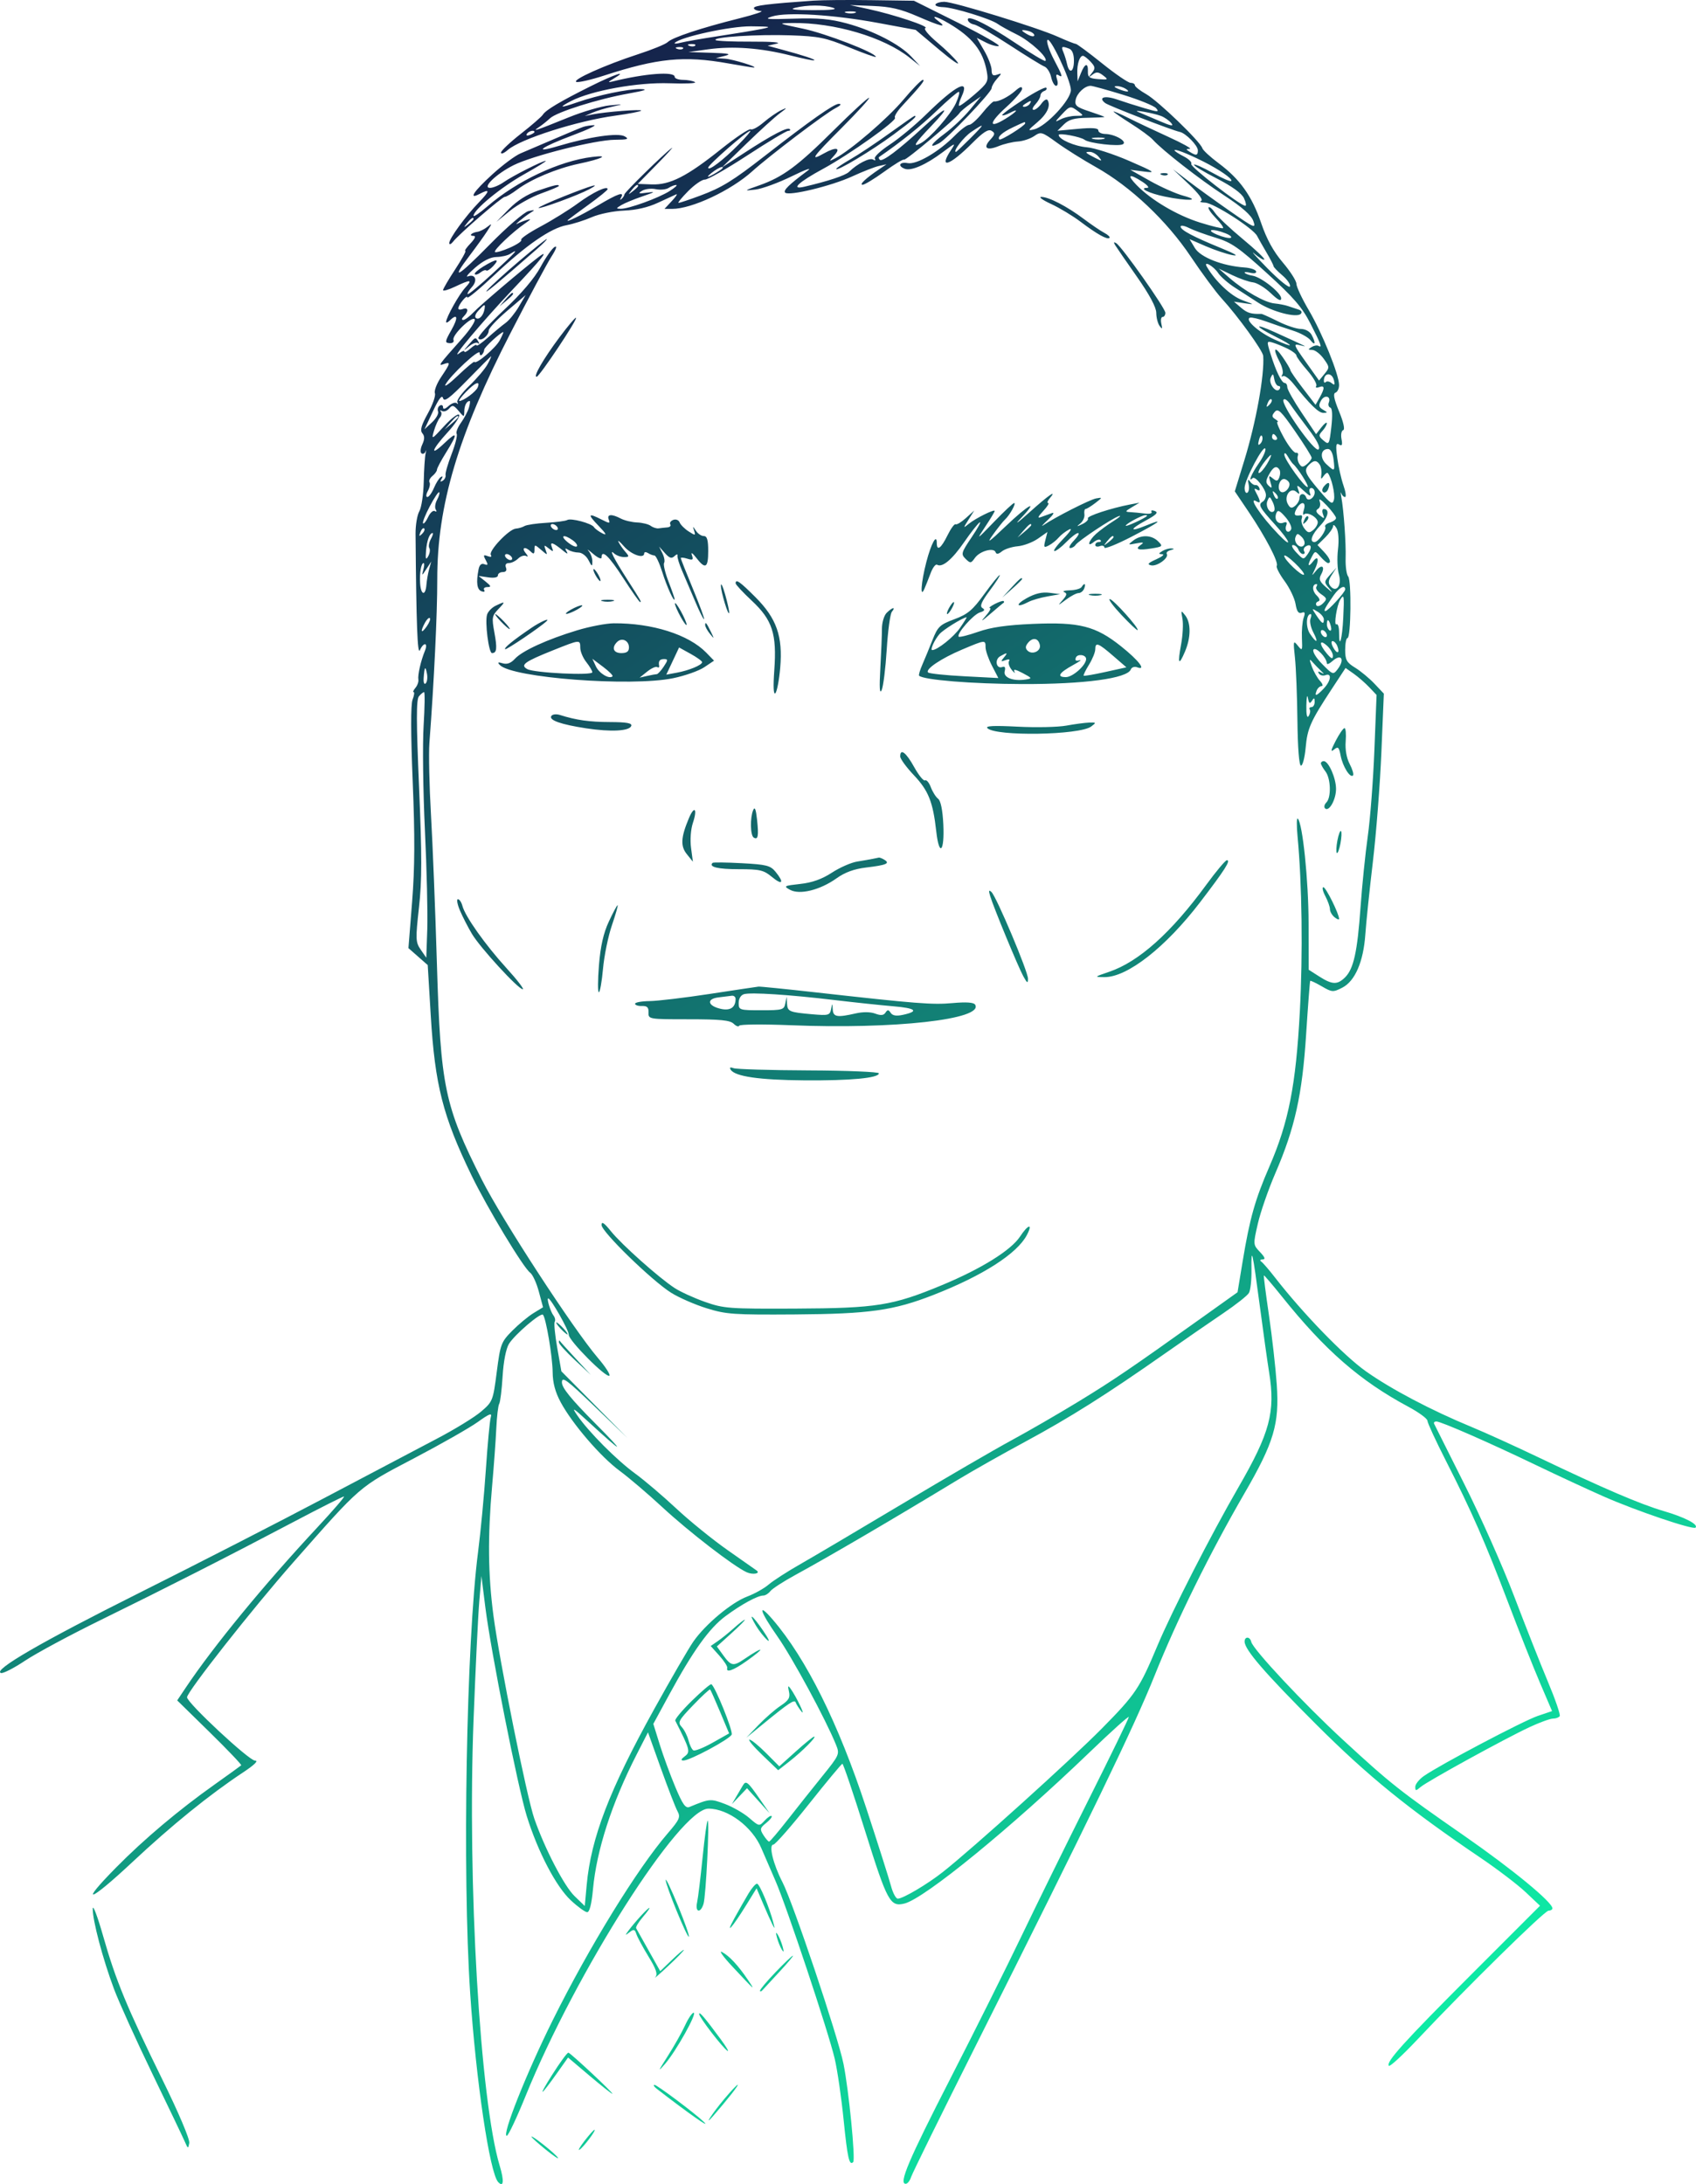 <svg width="292" height="376" viewBox="0 0 292 376" fill="none" xmlns="http://www.w3.org/2000/svg">
<path fill-rule="evenodd" clip-rule="evenodd" d="M140.035 0.11C132.185 0.663 129.803 0.96 129.803 1.386C129.803 1.646 130.334 1.878 130.983 1.9C131.633 1.922 129.944 2.496 127.231 3.176C120.716 4.806 115.774 6.446 114.961 7.247C114.599 7.604 112.3 8.545 109.852 9.339C104.204 11.172 98.382 13.784 99.236 14.102C99.597 14.236 101.722 13.751 103.959 13.024C113.245 10.006 117.757 9.56 125.342 10.909C127.651 11.32 129.658 11.643 129.803 11.627C130.577 11.541 126.151 10.19 124.818 10.105L123.243 10.004L124.818 9.61C126.022 9.308 125.467 9.185 122.456 9.089L118.521 8.962L121.932 8.487C126.183 7.895 130.994 8.256 136.099 9.549C138.264 10.096 140.11 10.474 140.201 10.387C140.38 10.217 138.306 9.534 134.525 8.515L132.164 7.879L133.738 7.51C134.649 7.297 132.827 7.153 129.407 7.168C126.16 7.183 123.368 7.063 123.203 6.9C122.674 6.379 130.45 5.886 136.117 6.082C141.005 6.25 142.114 6.478 146.2 8.153C148.726 9.189 150.792 9.925 150.792 9.789C150.792 9.092 142.121 5.741 138.219 4.93C133.881 4.028 133.823 3.997 136.4 3.962C143.625 3.863 152.172 6.39 156.617 9.937L158.4 11.36L156.899 9.752C154.919 7.628 150.342 5.269 145.803 4.033C142.963 3.259 140.889 3.075 136.624 3.214C132.052 3.363 131.427 3.298 132.951 2.829C135.529 2.036 143.53 2.528 151.206 3.952L157.654 5.148L161.685 8.542C163.902 10.408 165.334 11.395 164.868 10.735C164.401 10.074 162.817 8.524 161.347 7.288C159.836 6.018 158.957 4.949 159.324 4.829C160.104 4.572 153.881 2.501 149.48 1.551L146.331 0.872L150.267 1.026C153.307 1.145 155.059 1.552 157.964 2.812C162.037 4.579 163.181 4.844 161.58 3.651C160.048 2.511 161.164 2.739 163.323 4.008C167.386 6.396 169.236 8.724 169.888 12.267C170.211 14.028 170.075 14.286 167.778 16.278C166.427 17.448 165.232 18.317 165.121 18.208C165.01 18.099 165.203 17.398 165.55 16.65C167.047 13.415 164.652 14.607 159.487 19.667C157.613 21.504 154.776 23.859 153.184 24.9C151.591 25.941 150.438 27.032 150.621 27.324C150.817 27.635 150.695 27.696 150.325 27.471C149.72 27.103 147.605 28.182 146.168 29.592C145.542 30.207 142.55 31.199 138.461 32.15C136.038 32.713 137.452 31.373 141.723 29.057C146.236 26.61 154.539 20.706 154.09 20.263C153.903 20.079 154.446 19.176 155.298 18.257C158.585 14.708 159.353 13.743 158.885 13.749C158.618 13.752 157.101 15.303 155.514 17.195C152.823 20.402 146.421 25.901 143.805 27.252C142.667 27.84 142.666 27.837 143.658 26.736C144.851 25.412 143.934 25.241 141.871 26.402C139.324 27.836 139.818 27.125 144.918 22.01C147.752 19.169 149.864 16.843 149.613 16.843C149.36 16.843 146.63 19.354 143.545 22.422C137.337 28.595 134.796 30.474 130.714 31.912C128.015 32.862 128.003 32.875 130.065 32.634C131.219 32.499 134.053 31.46 136.362 30.327C138.731 29.163 139.894 28.759 139.032 29.4C135.824 31.785 134.801 32.787 135.185 33.165C135.82 33.792 143.153 32.015 146.731 30.368C148.531 29.539 150.595 28.731 151.316 28.572L152.628 28.284L151.345 29.152C149.068 30.691 147.89 31.793 148.504 31.811C148.833 31.82 150.522 30.798 152.258 29.54C153.995 28.281 155.521 27.356 155.651 27.484C155.891 27.721 164.613 20.396 165.196 19.468C165.372 19.188 166.276 18.427 167.205 17.778L168.895 16.598L166.97 18.918C165.912 20.194 163.966 22.034 162.647 23.008C160.281 24.753 159.728 25.691 161.667 24.67C163.034 23.95 170.731 15.886 170.731 15.174C170.731 14.858 171.145 14.135 171.65 13.567C172.524 12.584 172.524 12.55 171.65 12.864C170.951 13.115 170.73 12.92 170.725 12.048C170.721 11.417 170.146 9.915 169.445 8.709L168.172 6.516L169.75 7.319C170.617 7.761 171.607 8.03 171.948 7.918C172.289 7.805 169.144 6.007 164.959 3.92L157.351 0.127L150.005 0.025C145.964 -0.03 141.478 0.008 140.035 0.11ZM161.073 0.748C160.922 0.989 161.509 1.206 162.379 1.23C164.186 1.281 170.601 3.254 171.781 4.122C172.214 4.441 173.701 5.263 175.087 5.949C177.434 7.112 180.515 9.966 179.986 10.486C179.857 10.613 177.541 9.23 174.839 7.414C169.871 4.073 166.263 2.351 166.654 3.507C166.763 3.83 167.244 4.151 167.722 4.219C168.199 4.289 170.931 5.874 173.79 7.743C176.65 9.611 179.36 11.28 179.813 11.452C180.266 11.623 180.788 12.441 180.973 13.27C181.158 14.099 181.542 14.777 181.828 14.777C182.117 14.777 182.19 14.293 181.992 13.679C181.754 12.94 181.828 12.696 182.219 12.934C183.057 13.444 182.96 13.108 181.433 10.21C180.68 8.782 180.176 7.307 180.312 6.933C180.663 5.965 184.374 13.797 184.374 15.505C184.374 17.191 180.129 21.744 178.077 22.259C176.875 22.561 176.916 22.462 178.561 21.078C180.286 19.626 180.956 18.184 180.352 17.223C180.195 16.972 179.724 17.25 179.305 17.839C178.886 18.428 178.283 18.91 177.966 18.91C177.649 18.91 177.781 18.485 178.258 17.965C178.736 17.445 179.127 16.767 179.127 16.459C179.127 16.149 179.422 15.793 179.783 15.665C180.144 15.539 180.301 15.287 180.132 15.105C179.964 14.924 178.144 15.871 176.088 17.209C174.032 18.547 172.438 19.729 172.545 19.835C172.652 19.941 173.233 19.768 173.835 19.451C175.637 18.5 175.071 19.256 173.065 20.477C170.139 22.257 170.234 21.171 173.242 18.449C174.747 17.086 175.979 15.662 175.979 15.284C175.979 14.819 175.598 14.934 174.798 15.643C173.609 16.696 171.825 17.584 171.159 17.454C170.963 17.415 170.057 18.308 169.148 19.438C168.239 20.569 167.207 21.494 166.855 21.494C166.503 21.494 165.401 22.32 164.406 23.331C161.648 26.133 157.827 28.371 156.293 28.083C154.879 27.817 154.488 28.57 155.786 29.061C156.881 29.475 159.441 28.354 162.284 26.217C164.487 24.562 164.599 24.529 163.763 25.783C161.491 29.199 163.483 28.567 167.398 24.631C169.276 22.742 170.16 22.179 170.717 22.518C171.363 22.911 171.329 23.141 170.495 24.049C169.182 25.477 169.858 25.997 171.932 25.154C172.859 24.776 174.345 24.421 175.233 24.363C176.122 24.306 177.393 23.884 178.056 23.426C179.21 22.63 179.382 22.68 181.95 24.545C183.428 25.619 186.462 27.522 188.693 28.774C194.661 32.127 200.871 37.988 205.025 44.192C206.935 47.044 209.328 50.282 210.343 51.388C213.102 54.395 217.424 60.373 217.488 61.269C217.721 64.573 216.252 72.695 214.232 79.263L212.595 84.588L214.963 88.095C217.886 92.424 220.184 96.826 219.822 97.403C219.672 97.641 220.273 98.818 221.156 100.019C222.04 101.22 222.895 103.005 223.057 103.986C223.265 105.253 223.568 105.688 224.099 105.488C224.673 105.271 224.754 105.474 224.446 106.364C224.226 107.002 224.093 108.57 224.151 109.849C224.25 112.047 224.211 112.118 223.434 111.141C222.67 110.181 222.636 110.328 222.949 113.207C223.135 114.912 223.327 119.795 223.376 124.058C223.432 128.821 223.668 131.808 223.991 131.808C224.28 131.808 224.641 130.413 224.794 128.708C225.094 125.38 225.624 124.189 229.297 118.599L231.666 114.992L233.076 115.987C233.851 116.534 235.052 117.58 235.745 118.311L237.004 119.64L236.631 129.082C236.426 134.276 235.913 140.967 235.492 143.951C235.07 146.935 234.508 152.439 234.243 156.182C233.699 163.876 233.05 166.807 231.572 168.263C230.253 169.562 229.372 169.531 227.138 168.106L225.316 166.944L225.3 158.935C225.285 151.528 224.267 141.7 223.434 140.923C223.238 140.741 223.221 142.104 223.396 143.951C224.171 152.134 224.327 164.158 223.791 174.178C223.113 186.825 221.863 193.191 218.565 200.792C216.083 206.513 215.175 209.724 213.956 217.09L213.067 222.462L207.248 226.614C194.565 235.663 191.748 237.579 185.686 241.279C182.223 243.392 177.028 246.397 174.142 247.957C171.256 249.516 162.755 254.461 155.252 258.945C147.748 263.429 139.838 268.107 137.673 269.34C135.509 270.573 133.11 272.121 132.343 272.781C131.576 273.442 129.922 274.368 128.668 274.839C125.944 275.864 121.447 279.618 119.373 282.601C118.551 283.783 115.496 289.052 112.586 294.309C104.909 308.174 101.75 316.42 101.009 324.518L100.68 328.117L98.927 326.427C97.147 324.711 93.817 318.306 91.996 313.096C90.707 309.405 86.007 286.06 84.958 278.136C84.022 271.061 83.954 264.523 84.726 255.816C85.029 252.405 85.353 247.946 85.447 245.905C85.541 243.864 85.766 241.959 85.947 241.671C86.128 241.383 86.392 239.246 86.534 236.922C86.69 234.358 87.122 232.163 87.633 231.339C88.624 229.743 93.072 225.934 93.479 226.334C93.995 226.842 95.132 233.57 95.151 236.233C95.165 238.049 95.594 239.656 96.534 241.4C98.54 245.124 103.421 250.8 106.681 253.199C108.25 254.354 111.556 257.171 114.027 259.46C118.627 263.719 126.357 269.678 128.57 270.671C129.609 271.137 130.974 270.901 130.284 270.375C130.164 270.283 127.94 268.722 125.342 266.906C122.745 265.09 118.731 261.839 116.422 259.682C114.113 257.524 110.925 254.814 109.338 253.659C106.17 251.354 101.341 246.503 99.398 243.673C98.348 242.143 98.633 242.303 101.255 244.716C107.439 250.408 107.905 250.502 102.386 244.944C98.299 240.829 96.745 238.913 96.745 237.991C96.745 236.893 97.527 237.467 102.386 242.132L108.026 247.548L102.339 241.81L96.651 236.072L95.938 232.029C95.546 229.806 95.352 227.786 95.505 227.54C95.66 227.294 95.563 226.813 95.292 226.47C94.79 225.837 94.08 223.522 94.388 223.522C94.841 223.522 97.969 229.055 97.923 229.775C97.863 230.729 104.416 237.325 104.926 236.823C105.112 236.639 104.212 235.257 102.926 233.752C98.705 228.811 86.433 209.969 82.971 203.113C76.531 190.36 75.855 187.116 75.222 165.91C74.951 156.817 74.493 145.294 74.203 140.305C73.914 135.317 73.791 129.736 73.93 127.905C74.731 117.343 75.294 105.647 75.282 99.773C75.257 87.04 78.886 74.835 87.912 57.3C91.014 51.275 94.168 45.384 94.921 44.208C95.76 42.9 95.983 42.241 95.496 42.509C95.059 42.75 93.963 44.309 93.061 45.974C91.995 47.94 89.778 50.54 86.74 53.387C84.166 55.799 82.197 57.992 82.365 58.259C82.75 58.872 84.151 57.785 84.151 56.875C84.151 56.512 85.58 54.996 87.326 53.506L90.501 50.798L89.314 52.809C88.661 53.915 87.645 55.165 87.057 55.585C86.469 56.006 85.103 57.138 84.02 58.1C82.938 59.062 82.052 59.67 82.052 59.451C82.052 59.232 81.58 59.474 81.003 59.988C80.426 60.502 79.954 60.742 79.954 60.521C79.954 60.3 79.547 60.439 79.052 60.829C77.281 62.22 83.169 55.206 88.338 49.767C93.292 44.554 94.772 42.685 92.678 44.288C89.907 46.409 82.662 52.564 81.567 53.727C80.868 54.471 80.053 55.079 79.757 55.079C79.44 55.079 79.478 54.824 79.849 54.459C80.728 53.592 80.635 52.843 79.691 53.199C79.258 53.362 78.904 53.316 78.904 53.095C78.904 52.485 80.443 50.611 80.457 51.204C80.464 51.488 82.537 49.775 85.065 47.396C90.613 42.175 94.817 39.27 97.557 38.764C98.678 38.557 100.635 37.935 101.904 37.382C103.188 36.823 105.644 36.322 107.432 36.254C109.518 36.175 111.573 35.701 113.274 34.907C114.717 34.232 116.133 33.581 116.422 33.458C116.711 33.336 116.374 33.849 115.675 34.599L114.402 35.961H115.724C119.118 35.961 125.862 32.791 129.54 29.466C132.483 26.806 142.076 19.53 143.826 18.631C144.74 18.161 144.957 17.882 144.409 17.88C143.572 17.877 139.509 20.736 131.639 26.867C126.17 31.128 124.242 32.312 120.542 33.684C118.696 34.368 117.024 34.928 116.828 34.928C116.632 34.928 117.377 34.014 118.484 32.898C119.591 31.782 120.879 30.893 121.346 30.922C121.812 30.952 125.107 29.075 128.667 26.752C132.226 24.428 135.394 22.527 135.706 22.527C136.018 22.527 136.139 22.394 135.973 22.23C135.569 21.833 132.98 23.182 128.228 26.269L124.293 28.826L128.491 24.746C130.8 22.502 133.397 20.142 134.263 19.501C135.559 18.542 135.606 18.446 134.525 18.957C133.804 19.299 132.432 20.247 131.476 21.064C130.521 21.881 129.524 22.419 129.259 22.258C128.996 22.097 126.708 23.623 124.175 25.649C118.274 30.37 115.341 31.864 112.202 31.747L109.802 31.658L113.112 28.285C114.932 26.429 116.068 25.174 115.635 25.495C114.199 26.561 107.517 33.113 107.509 33.464C107.505 33.653 107.286 34.002 107.024 34.239C106.747 34.489 106.705 34.399 106.924 34.024C107.57 32.918 106.422 33.303 102.964 35.354C100.01 37.106 97.133 38.497 97.81 37.846C97.946 37.715 99.533 36.541 101.336 35.236C103.14 33.931 104.616 32.731 104.616 32.569C104.616 31.901 102.078 33.109 99.496 35.006C97.979 36.121 95.086 37.916 93.068 38.994C91.049 40.072 89.551 41.106 89.739 41.291C89.926 41.475 89.046 42.082 87.784 42.639C86.522 43.195 85.366 43.53 85.216 43.383C84.922 43.093 88.319 39.874 90.448 38.425C91.452 37.742 91.513 37.61 90.71 37.861C90.133 38.041 89.414 38.327 89.112 38.496C88.246 38.98 90.212 37.322 91.304 36.647C92.177 36.107 92.141 36.074 90.973 36.348C90.25 36.518 87.25 39.111 84.294 42.121C78.753 47.765 77.446 48.472 80.877 43.97C81.96 42.549 83.299 40.689 83.853 39.836C84.748 38.457 84.756 38.37 83.928 39.039C83.415 39.453 82.644 39.842 82.213 39.904C81.174 40.054 80.637 40.611 81.532 40.611C81.979 40.611 81.786 41.082 81.003 41.903C80.325 42.614 79.925 43.195 80.113 43.195C80.301 43.195 79.516 44.626 78.368 46.375C77.22 48.124 76.28 49.731 76.28 49.945C76.28 50.16 77.213 49.891 78.354 49.348C81.049 48.066 81.426 48.104 80.104 49.525C79.044 50.663 76.805 54.665 76.805 55.42C76.805 55.63 77.088 55.523 77.435 55.182C78.784 53.854 78.934 54.667 77.732 56.785C76.591 58.795 76.559 59.013 77.395 59.075C77.923 59.114 78.215 58.875 78.075 58.516C77.764 57.718 81.299 54.297 81.729 54.981C81.904 55.26 80.94 56.734 79.587 58.255C75.459 62.894 75.34 63.06 76.412 62.675C77.628 62.238 77.578 62.483 75.957 64.895C75.201 66.018 74.717 67.278 74.879 67.694C75.041 68.111 74.492 69.678 73.659 71.178C72.529 73.215 72.289 74.077 72.715 74.583C73.127 75.072 73.124 75.612 72.704 76.519C72.378 77.225 72.326 77.901 72.587 78.06C72.843 78.216 73.155 78.049 73.279 77.691C73.404 77.332 73.401 77.504 73.273 78.072C73.145 78.64 73.002 80.849 72.954 82.981C72.907 85.112 72.566 87.378 72.196 88.015C71.827 88.653 71.534 90.397 71.546 91.891C71.673 107.482 71.873 112.854 72.294 111.926C72.945 110.491 73.75 110.601 73.157 112.045C72.454 113.758 71.895 116.21 72.029 116.992C72.094 117.368 71.867 118.007 71.525 118.413C71.184 118.818 71.046 119.149 71.218 119.149C71.391 119.149 71.305 119.736 71.028 120.453C70.706 121.289 70.715 126.349 71.054 134.533C71.445 143.975 71.418 149.385 70.952 155.264L70.321 163.219L71.981 164.68L73.641 166.14L74.162 174.809C74.882 186.802 76.256 192.189 81.191 202.367C83.903 207.96 90.111 218.256 91.276 219.096C91.702 219.402 92.375 220.867 92.772 222.351L93.495 225.049L91.841 226.062C90.93 226.618 89.284 227.987 88.182 229.102C86.281 231.027 86.144 231.391 85.525 236.197C84.888 241.145 84.825 241.305 82.807 243.025C81.67 243.993 78.261 246.083 75.231 247.668C72.201 249.253 63.464 253.857 55.816 257.899C48.168 261.942 33.882 269.265 24.07 274.174C7.186 282.62 -1.301 287.532 0.162 288.012C0.521 288.13 2.388 287.177 4.31 285.893C6.231 284.611 12.054 281.478 17.248 278.932C28.52 273.409 39.472 267.84 50.64 261.95C55.153 259.571 59.014 257.624 59.219 257.624C59.426 257.624 57.374 260.007 54.662 262.92C45.437 272.825 36.778 283.368 31.97 290.548L30.51 292.729L36.115 298.221C39.197 301.241 41.632 303.799 41.526 303.903C41.42 304.008 39.337 305.51 36.899 307.241C30.737 311.616 24.854 316.572 20.049 321.436C13.442 328.125 15.347 327.531 22.76 320.591C29.58 314.206 36.042 308.97 41.839 305.131C43.831 303.812 44.557 303.093 43.899 303.093C42.875 303.093 32.203 293.144 32.203 292.189C32.203 291.241 43.434 276.975 50.465 268.991C62.254 255.606 61.73 256.059 71.199 251.092C75.87 248.642 80.842 245.814 82.248 244.806C84.28 243.351 84.742 243.179 84.499 243.97C84.33 244.517 83.949 248.569 83.651 252.974C83.354 257.379 82.749 263.773 82.308 267.183C80.291 282.771 79.581 322.493 80.95 343.137C81.947 358.168 84.313 374.11 85.776 375.655C86.712 376.643 86.822 375.45 86.034 372.841C82.657 361.642 80.453 324.098 81.53 296.118C81.869 287.308 82.312 278.124 82.515 275.708L82.885 271.316L83.567 276.742C84.533 284.416 89.161 307.728 90.696 312.652C92.611 318.797 95.735 324.772 98.269 327.136C99.478 328.264 100.751 329.186 101.098 329.186C101.503 329.186 101.86 327.774 102.093 325.243C102.714 318.499 105.339 310.393 109.598 302.065L111.563 298.223L113.781 304.419C115 307.826 116.282 311.138 116.63 311.778C117.197 312.82 117.019 313.225 114.941 315.639C109.711 321.714 101.438 335.161 95.162 347.788C90.634 356.897 86.347 367.68 87.254 367.68C87.505 367.68 88.96 364.599 90.488 360.834C99.138 339.512 117.054 311.36 121.974 311.36C125.358 311.36 129.519 314.478 131.088 318.189C131.602 319.406 132.688 321.914 133.499 323.761C135.4 328.091 142.64 349.821 143.715 354.425C144.17 356.37 144.857 361.09 145.243 364.913C145.91 371.518 146.216 372.875 146.889 372.213C147.319 371.789 146.138 359.8 145.221 355.28C144.248 350.487 136.539 327.541 134.718 324.02C133.108 320.904 132.3 317.566 133.152 317.549C133.475 317.543 136.217 314.416 139.248 310.599C142.278 306.783 144.882 303.649 145.034 303.635C145.187 303.621 146.958 308.863 148.97 315.284C152.766 327.399 153.258 328.305 155.718 327.697C159.172 326.844 174.054 314.683 187.654 301.602C191.333 298.063 194.344 295.356 194.344 295.586C194.344 295.817 191.244 302.192 187.456 309.754C183.667 317.316 178.45 327.921 175.861 333.32C173.273 338.72 167.759 349.764 163.608 357.863C156.392 371.944 154.694 375.948 155.938 375.948C156.243 375.948 156.659 375.424 156.861 374.785C157.064 374.145 162.013 364.089 167.86 352.438C187.669 312.96 195.297 297.176 198.816 288.383C202.608 278.905 208.302 267.362 214.244 257.107C219.348 248.3 220.291 245.123 219.82 238.334C219.62 235.445 219.012 230.066 218.47 226.381C217.928 222.696 217.536 219.63 217.599 219.569C217.661 219.507 219.05 221.127 220.685 223.169C228.129 232.465 234.139 237.707 242.481 242.177C244.282 243.142 245.758 244.226 245.761 244.585C245.765 244.945 247.209 248.071 248.971 251.533C253.371 260.175 255.78 265.667 259.684 275.956C261.52 280.793 263.966 286.959 265.12 289.659L267.218 294.568L264.757 295.4C262.263 296.243 247.866 303.837 245.149 305.743C244.334 306.313 243.668 307.149 243.668 307.6C243.668 308.337 243.762 308.34 244.587 307.633C245.732 306.651 259.099 299.308 263.346 297.328C265.077 296.521 266.893 295.86 267.381 295.86C267.869 295.86 268.39 295.666 268.538 295.43C268.687 295.194 267.767 292.52 266.495 289.488C265.222 286.455 262.611 279.848 260.693 274.804C258.774 269.76 254.928 261.099 252.145 255.557C249.362 250.016 247.005 245.308 246.907 245.094C246.809 244.881 246.985 244.707 247.297 244.707C248.093 244.707 256.315 248.305 264.395 252.19C268.147 253.993 273.425 256.442 276.124 257.631C281.681 260.079 291.495 263.405 291.921 262.985C292.471 262.443 290.087 261.202 286.447 260.135C282.382 258.943 276.076 256.239 264.92 250.905C260.879 248.973 255.685 246.614 253.376 245.662C246.464 242.812 239.49 239.139 235.148 236.061C231.363 233.378 224.3 226.085 219.5 219.905C218.507 218.626 217.458 217.409 217.17 217.2C216.857 216.974 216.947 216.817 217.392 216.813C217.917 216.808 217.78 216.428 216.935 215.542C215.738 214.287 215.736 214.259 216.563 210.65C217.021 208.653 218.376 204.751 219.574 201.979C222.939 194.195 224.207 188.471 224.877 178.053C225.197 173.08 225.512 168.943 225.577 168.86C225.642 168.778 226.536 169.199 227.563 169.795C229.334 170.825 229.518 170.837 231.086 170.038C233.294 168.914 234.744 165.57 235.069 160.856C235.21 158.805 235.795 153.174 236.369 148.343C236.943 143.512 237.603 135.025 237.834 129.483L238.255 119.408L236.633 117.694C235.74 116.752 234.243 115.512 233.305 114.939C231.851 114.052 231.6 113.6 231.6 111.873C231.6 110.76 231.778 109.849 231.995 109.849C232.596 109.849 232.707 99.948 232.115 99.245C231.831 98.908 231.634 97.494 231.677 96.103C231.757 93.544 231.362 87.937 230.935 85.564C230.808 84.854 230.804 84.563 230.927 84.918C231.051 85.274 231.343 85.564 231.577 85.564C231.811 85.564 231.688 84.667 231.304 83.569C230.92 82.472 230.44 80.344 230.237 78.841C229.945 76.67 230.009 76.193 230.548 76.521C231.058 76.831 231.162 76.596 230.965 75.584C230.821 74.841 230.95 74.152 231.252 74.053C231.587 73.942 231.314 72.692 230.55 70.838C229.666 68.692 229.483 67.744 229.925 67.599C230.269 67.486 230.549 66.89 230.548 66.274C230.545 64.489 227.644 57.327 225.329 53.389C224.16 51.402 223.204 49.364 223.204 48.862C223.204 48.359 222.147 46.704 220.854 45.184C219.239 43.283 218.075 41.161 217.129 38.388C215.54 33.733 213.47 30.824 209.803 28.095C208.375 27.032 207.114 25.867 207.002 25.507C206.644 24.355 199.401 17.379 197.361 16.22C196.279 15.606 195.393 14.914 195.393 14.682C195.393 14.45 195.06 14.26 194.654 14.26C194.246 14.26 192.035 12.749 189.738 10.901C187.442 9.054 185.398 7.543 185.197 7.543C184.996 7.543 183.607 6.992 182.111 6.318C178.625 4.75 164.191 0.309 162.577 0.309C161.901 0.309 161.224 0.507 161.073 0.748ZM143.445 1.343C144.305 1.614 143.129 1.753 140.035 1.747C136.821 1.74 135.815 1.611 136.886 1.343C138.949 0.826 141.807 0.826 143.445 1.343ZM147.26 2.198C146.904 2.34 146.196 2.349 145.686 2.217C145.175 2.086 145.466 1.97 146.331 1.96C147.197 1.95 147.615 2.057 147.26 2.198ZM131.114 4.99C129.96 5.223 126.654 5.771 123.768 6.209C120.882 6.647 117.931 7.161 117.209 7.35C116.488 7.54 116.022 7.558 116.173 7.39C117.087 6.381 125.705 4.501 129.278 4.532C132.73 4.563 132.956 4.619 131.114 4.99ZM178.077 6.071C178.077 6.333 177.608 6.298 177.028 5.993C176.451 5.688 175.979 5.354 175.979 5.248C175.979 5.142 176.451 5.178 177.028 5.326C177.605 5.475 178.077 5.81 178.077 6.071ZM119.691 7.855C119.516 8.027 119.063 8.045 118.685 7.896C118.266 7.731 118.391 7.609 119.002 7.584C119.555 7.561 119.865 7.683 119.691 7.855ZM117.592 8.372C117.417 8.543 116.965 8.562 116.586 8.412C116.168 8.248 116.292 8.125 116.903 8.1C117.456 8.078 117.766 8.2 117.592 8.372ZM184.069 8.373C184.6 8.574 184.899 9.318 184.899 10.44C184.899 12.413 184.107 12.809 183.716 11.031C183.575 10.391 183.286 9.461 183.074 8.964C182.655 7.983 182.803 7.895 184.069 8.373ZM187.776 10.633C188.59 11.519 188.619 11.78 187.989 12.571C187.344 13.38 187.355 13.412 188.09 12.848C188.757 12.336 189.118 12.363 189.927 12.986C190.87 13.713 190.818 13.752 189.097 13.623C187.569 13.508 187.267 13.29 187.302 12.322C187.359 10.739 186.796 10.86 186.105 12.581L185.535 14.002L185.479 12.623C185.416 11.048 185.878 9.61 186.448 9.61C186.661 9.61 187.259 10.071 187.776 10.633ZM101.73 14.826C96.464 17.451 93.97 18.934 93.464 19.743C93.246 20.09 91.535 21.576 89.659 23.045C87.784 24.514 86.25 25.969 86.25 26.278C86.25 26.588 86.781 26.378 87.431 25.813C89.599 23.925 99.382 20.803 105.927 19.91C108.236 19.595 110.243 19.209 110.388 19.052C110.667 18.748 104.191 19.25 101.992 19.703L100.68 19.973L101.992 19.401C102.714 19.086 104.248 18.621 105.403 18.366C107.465 17.911 107.457 17.907 104.939 18.148C103.529 18.282 100.342 19.217 97.855 20.224C92.196 22.516 91.512 22.743 92.763 21.906C93.315 21.537 94.186 20.843 94.698 20.364C95.859 19.278 102.976 17.035 108.248 16.095C111.078 15.59 111.666 15.373 110.289 15.34C108.166 15.289 102.943 16.377 99.4 17.608C96.427 18.64 96.056 18.569 98.319 17.398C101.828 15.584 109.825 14.14 115.271 14.337C118.016 14.437 119.987 14.347 119.653 14.139C119.319 13.93 118.396 13.756 117.603 13.751C116.809 13.747 116.16 13.511 116.16 13.226C116.16 12.252 111.05 12.64 105.403 14.042C104.604 14.241 104.666 14.117 105.665 13.525C108.282 11.972 105.827 12.784 101.73 14.826ZM193.381 16.325C196.146 17.176 198.7 18.217 199.054 18.638C199.623 19.313 199.39 19.312 197.075 18.635C195.631 18.213 193.488 17.533 192.312 17.125C190.211 16.395 189.006 16.762 190.283 17.742C190.908 18.222 201.799 22.436 203.122 22.709C204.15 22.922 206.238 25.056 206.238 25.895C206.238 26.784 205.93 26.838 204.839 26.144C204.139 25.699 204.139 25.641 204.839 25.621C205.271 25.609 203.619 24.684 201.165 23.567C198.712 22.45 195.584 20.97 194.213 20.279C192.842 19.588 191.72 19.106 191.72 19.209C191.72 19.311 193.058 20.238 194.693 21.268C196.328 22.298 198.04 23.555 198.497 24.063C200.133 25.878 206.518 30.856 210.856 33.699C213.862 35.669 215.435 37.057 215.786 38.048C216.268 39.409 216.005 39.297 211.751 36.337C209.248 34.595 206.019 32.262 204.576 31.153L201.953 29.135L204.7 31.733C206.384 33.326 207.196 34.43 206.798 34.588C206.442 34.73 206.756 34.865 207.496 34.887C208.929 34.93 215.765 39.31 216.431 40.611C216.65 41.038 217.376 42.317 218.045 43.453C218.715 44.59 219.264 45.656 219.265 45.821C219.267 45.987 219.952 46.701 220.787 47.408C221.621 48.115 222.21 48.973 222.095 49.314C221.979 49.654 220.234 48.248 218.215 46.19C216.197 44.131 215.195 43.003 215.987 43.684C216.779 44.364 217.54 44.811 217.677 44.676C217.815 44.541 216.144 42.954 213.966 41.15C211.787 39.346 209.637 37.317 209.187 36.641C208.737 35.965 208.241 35.538 208.085 35.692C207.929 35.846 208.475 36.664 209.299 37.511C210.123 38.358 210.696 39.148 210.572 39.267C210.449 39.387 208.673 38.961 206.626 38.321C202.655 37.079 198.208 34.452 195.689 31.862C193.93 30.054 194.392 29.803 196.705 31.311C197.571 31.876 197.937 32.339 197.519 32.341C195.946 32.348 197.827 33.282 200.535 33.839C204.458 34.646 206.922 34.547 203.789 33.709C202.49 33.362 199.893 32.212 198.017 31.154L194.606 29.23L196.968 29.531C199.102 29.804 198.852 29.626 194.379 27.685C191.656 26.504 188.388 25.454 187.115 25.352C185.01 25.183 182.275 23.985 182.275 23.233C182.275 22.83 186.064 23.538 186.735 24.066C187.51 24.675 192.622 25.261 193.341 24.824C194.13 24.344 191.945 23.088 190.277 23.062C189.628 23.052 189.097 22.778 189.097 22.452C189.097 22.035 188.062 21.956 185.579 22.184L182.062 22.508L183.173 21.413C184.026 20.573 184.967 20.309 187.216 20.277C188.828 20.254 190.146 20.189 190.146 20.131C190.146 20.074 188.982 19.646 187.559 19.18C185.36 18.461 185.004 18.164 185.191 17.201C185.418 16.034 186.758 14.777 187.775 14.777C188.092 14.777 190.614 15.473 193.381 16.325ZM193.819 15.293C194.778 15.904 193.95 15.904 192.507 15.293C191.815 15 191.726 14.84 192.245 14.821C192.678 14.805 193.386 15.018 193.819 15.293ZM164.583 17.748C163.665 19.758 160.133 23.788 158.531 24.652C156.989 25.483 157.489 24.662 160.313 21.721C163.889 17.998 163.051 18.132 158.911 21.946C154.671 25.852 151.9 27.924 151.477 27.508C151.292 27.326 151.24 27.11 151.36 27.027C155.062 24.488 158.572 21.671 161.268 19.076C163.135 17.279 164.843 15.81 165.064 15.81C165.286 15.81 165.069 16.682 164.583 17.748ZM177.29 17.877C177.112 18.161 176.685 18.39 176.341 18.386C175.965 18.381 176.031 18.177 176.503 17.877C177.511 17.235 177.693 17.235 177.29 17.877ZM185.655 19.185C186.63 19.911 186.612 19.944 185.227 19.944C184.431 19.944 183.265 20.208 182.634 20.531C181.549 21.086 181.555 21.045 182.76 19.756C184.227 18.185 184.295 18.172 185.655 19.185ZM199.875 19.956C200.464 20.174 201.26 20.725 201.644 21.181C202.168 21.802 201.639 21.706 199.524 20.793C197.974 20.124 196.351 19.43 195.918 19.25C194.839 18.801 198.541 19.461 199.875 19.956ZM153.131 22.954C150.835 24.609 147.834 26.608 146.463 27.395C145.092 28.182 143.97 28.942 143.97 29.084C143.97 29.603 150.104 25.924 153.809 23.183C157.159 20.705 158.017 19.944 157.46 19.944C157.377 19.944 155.429 21.298 153.131 22.954ZM176.503 21.228C176.503 21.627 172.309 24.252 172.061 24.009C171.647 23.602 172.556 22.789 174.404 21.913C176.572 20.887 176.503 20.909 176.503 21.228ZM100.418 21.843C99.985 21.99 97.742 22.927 95.433 23.923C93.124 24.92 90.504 26.04 89.611 26.411C88.717 26.782 86.532 28.41 84.757 30.029C81.55 32.951 80.577 34.432 82.543 33.396C84.4 32.417 84.383 32.841 82.486 34.799C80.161 37.197 77.324 41.09 77.347 41.852C77.356 42.164 77.651 42.055 78.002 41.608C79.066 40.256 86.41 33.894 86.907 33.894C87.161 33.894 88.133 33.321 89.067 32.62C91.416 30.856 95.884 28.983 99.631 28.193C103.655 27.344 105.063 26.642 101.992 27.016C96.287 27.71 88.947 31.168 83.906 35.538C82.598 36.671 81.528 37.395 81.528 37.146C81.528 36.123 86.257 32.237 90.173 30.041C92.475 28.75 94.179 27.694 93.96 27.694C93.368 27.694 88.296 30.265 86.694 31.377C85.928 31.909 84.883 32.344 84.372 32.344C82.938 32.344 85.43 29.938 88.415 28.442C91.691 26.8 102.515 24.081 105.853 24.062C108.077 24.049 108.376 23.945 107.554 23.476C106.41 22.822 101.509 23.534 96.142 25.134C91.571 26.496 93.135 25.337 98.66 23.267C101.214 22.311 102.832 21.539 102.254 21.552C101.677 21.564 100.851 21.696 100.418 21.843ZM167.058 23.819C165.784 25.098 164.677 26.144 164.599 26.144C163.956 26.144 165.913 23.587 167.231 22.705C169.657 21.081 169.633 21.235 167.058 23.819ZM92.022 22.73C92.022 22.842 91.656 23.072 91.208 23.241C90.741 23.417 90.53 23.331 90.714 23.038C91.022 22.547 92.022 22.312 92.022 22.73ZM127.157 24.894C124.496 27.587 121.932 29.534 121.932 28.861C121.932 28.377 128.615 22.527 129.168 22.527C129.349 22.527 128.444 23.593 127.157 24.894ZM190.015 23.916C189.51 24.047 188.683 24.047 188.178 23.916C187.674 23.787 188.087 23.68 189.097 23.68C190.107 23.68 190.52 23.787 190.015 23.916ZM207.051 27.742C209.932 29.178 212.319 30.834 211.984 31.164C211.84 31.306 210.395 30.674 208.774 29.761C207.153 28.847 205.713 28.211 205.575 28.346C205.438 28.482 207.18 29.543 209.448 30.705C212.123 32.076 213.783 33.278 214.178 34.13C214.512 34.853 214.614 35.438 214.404 35.429C213.514 35.393 204.819 28.659 205.095 28.22C205.262 27.955 204.682 27.373 203.806 26.928C202.931 26.482 202.215 26.013 202.215 25.885C202.215 25.572 204.314 26.378 207.051 27.742ZM189.164 27.004C189.822 27.79 189.772 27.806 188.572 27.192C186.813 26.292 186.68 26.144 187.633 26.144C188.079 26.144 188.768 26.531 189.164 27.004ZM124.031 29.27C122.21 30.486 121.174 30.84 122.456 29.807C123.178 29.226 124.004 28.749 124.293 28.747C124.582 28.745 124.463 28.98 124.031 29.27ZM200.018 30.114C200.396 30.263 200.849 30.244 201.023 30.073C201.197 29.901 200.888 29.779 200.335 29.802C199.724 29.826 199.599 29.949 200.018 30.114ZM92.614 32.82C90.772 33.446 89.042 34.545 87.629 35.987L85.463 38.196L87.8 36.293C89.086 35.246 91.506 33.898 93.179 33.298C94.852 32.697 96.22 32.121 96.22 32.017C96.22 31.68 95.485 31.844 92.614 32.82ZM97.137 33.785C94.611 34.791 92.626 35.695 92.727 35.794C92.955 36.019 99.576 33.584 101.419 32.597C103.688 31.383 101.982 31.856 97.137 33.785ZM109.863 32.023C109.863 32.13 109.45 32.537 108.945 32.927C108.112 33.569 108.094 33.551 108.746 32.732C109.432 31.871 109.863 31.598 109.863 32.023ZM115.283 32.894C113.359 34.108 108.223 35.968 106.859 35.946C106.029 35.932 106.042 35.861 106.977 35.306C107.554 34.962 109.207 34.28 110.65 33.79C112.791 33.062 112.936 32.947 111.437 33.161C109.937 33.375 109.772 33.317 110.539 32.846C111.055 32.53 112.118 32.403 112.9 32.565C113.683 32.727 114.677 32.631 115.11 32.352C115.543 32.072 116.133 31.844 116.422 31.844C116.711 31.845 116.198 32.318 115.283 32.894ZM180.963 35.114C182.406 35.779 184.679 37.149 186.014 38.157C188.872 40.315 190.658 41.313 191.023 40.953C191.167 40.811 190.763 40.42 190.125 40.084C189.487 39.748 187.897 38.669 186.591 37.688C183.725 35.533 180.558 33.892 179.279 33.9C178.762 33.902 179.52 34.449 180.963 35.114ZM81.528 37.707C81.528 37.814 81.115 38.221 80.609 38.611C79.777 39.253 79.759 39.235 80.411 38.416C81.097 37.555 81.528 37.281 81.528 37.707ZM209.299 40.921C211.997 41.733 213.26 42.608 218.144 47.045C222.732 51.215 224.187 52.9 225.621 55.705C227.461 59.302 227.699 59.971 226.983 59.535C226.753 59.395 226.222 59.494 225.802 59.756C225.164 60.153 225.183 60.231 225.923 60.238C226.409 60.242 227.293 60.919 227.888 61.742C228.931 63.184 228.936 63.281 228.035 64.376L227.1 65.513L224.815 62.304C222.713 59.355 222.63 59.122 223.785 59.416C225.213 59.778 225.517 59.935 219.438 57.169C215.836 55.531 215.937 56.127 219.568 57.939C223.007 59.655 222.884 60.013 219.4 58.43C216.682 57.195 214.239 55.008 215.218 54.686C215.495 54.595 216.756 54.896 218.02 55.354C219.284 55.812 221.353 56.517 222.618 56.921C223.884 57.325 225.234 58.063 225.619 58.563C226.454 59.645 226.576 59.041 225.809 57.628C225.494 57.05 224.714 56.629 223.955 56.629C223.234 56.629 221.473 56.045 220.042 55.331C218.611 54.616 217.32 54.035 217.173 54.039C215.389 54.085 214.743 53.89 213.686 52.987L212.447 51.929L214.284 52.206C216.053 52.473 216.039 52.454 213.889 51.671C211.934 50.959 209.223 48.404 207.779 45.913C207.123 44.782 208.918 45.783 209.729 47C210.144 47.624 211.398 48.727 212.515 49.451C213.632 50.175 215.491 51.376 216.645 52.121C219.038 53.666 223.212 54.761 223.948 54.037C224.239 53.749 224.085 53.455 223.554 53.288C223.073 53.136 222.266 52.868 221.761 52.692C221.256 52.516 220.203 52.312 219.422 52.237C217.766 52.08 214.281 50.102 211.66 47.831L209.823 46.24L212.142 47.356C213.418 47.97 215.028 48.533 215.72 48.608C216.412 48.683 217.789 49.518 218.78 50.463C220.032 51.658 220.58 51.933 220.58 51.367C220.58 50.411 217.133 47.684 215.64 47.46C215.073 47.375 214.477 47.16 214.316 46.982C214.154 46.805 214.566 46.792 215.232 46.953C215.956 47.129 216.369 47.031 216.26 46.709C216.16 46.412 215.261 46.114 214.263 46.045C210.469 45.783 206.68 44.296 205.719 42.694L204.804 41.17L207.576 42.374C209.101 43.036 211.175 43.733 212.185 43.921C213.361 44.141 212.7 43.725 210.348 42.763C205.433 40.753 203.264 39.604 203.264 39.01C203.264 38.739 203.914 38.845 204.707 39.246C205.501 39.646 207.567 40.4 209.299 40.921ZM210.97 40.156C211.782 40.474 212.193 40.829 211.883 40.944C211.572 41.06 210.51 40.809 209.522 40.386C207.444 39.499 208.758 39.29 210.97 40.156ZM89.398 44.939C86.945 47.021 84.466 49.278 83.889 49.952C82.974 51.022 86.011 48.508 92.492 42.829C93.532 41.917 94.265 41.167 94.121 41.162C93.977 41.157 91.852 42.856 89.398 44.939ZM192.003 42.211C192.248 42.61 193.937 45.061 195.758 47.658C197.912 50.733 199.069 52.896 199.074 53.858C199.079 54.672 199.336 55.686 199.645 56.112C200.097 56.735 200.156 56.659 199.948 55.725C199.806 55.085 199.904 54.562 200.165 54.562C200.427 54.562 200.641 54.242 200.641 53.852C200.641 53.062 193.156 42.458 192.178 41.862C191.752 41.603 191.697 41.712 192.003 42.211ZM84.891 47.013C82.609 49.114 80.644 50.743 80.525 50.633C80.407 50.524 80.725 49.983 81.232 49.431C82.283 48.288 81.852 47.096 80.565 47.582C80.093 47.76 80.648 47.088 81.798 46.089C83.161 44.905 84.437 44.261 85.463 44.242C86.329 44.226 87.391 43.987 87.824 43.712C89.506 42.642 88.891 43.333 84.891 47.013ZM83.208 45.883C82.257 46.462 81.602 47.057 81.753 47.206C81.903 47.354 82.349 47.212 82.744 46.89C83.138 46.568 83.578 46.42 83.722 46.561C83.865 46.702 84.412 46.352 84.935 45.782C86.132 44.48 85.45 44.519 83.208 45.883ZM86.987 51.591L85.988 52.754L87.168 51.77C88.278 50.845 88.588 50.429 88.168 50.429C88.068 50.429 87.537 50.952 86.987 51.591ZM83.434 53.141C83.26 54.275 82.522 55.106 81.982 54.778C81.668 54.587 81.819 54.068 82.362 53.478C83.424 52.322 83.567 52.277 83.434 53.141ZM96.352 58.029C93.556 61.769 91.733 64.921 92.402 64.858C92.894 64.812 99.449 54.986 99.171 54.712C99.063 54.606 97.795 56.098 96.352 58.029ZM86.052 58.567C85.35 59.899 81.922 62.821 81.679 62.295C81.618 62.162 80.35 63.217 78.862 64.638C77.374 66.059 76.403 66.756 76.704 66.188C77.544 64.602 82.577 59.932 82.577 60.739C82.577 61.131 82.754 61.277 82.971 61.064C83.187 60.851 83.364 60.46 83.364 60.196C83.364 59.802 86.16 57.228 86.657 57.164C86.737 57.154 86.465 57.785 86.052 58.567ZM80.691 59.342C79.692 60.503 79.692 60.504 80.783 59.599C81.384 59.101 82.071 58.868 82.31 59.082C82.55 59.296 82.576 59.181 82.368 58.825C81.874 57.98 81.857 57.985 80.691 59.342ZM221.761 60.066C222.554 60.464 223.204 60.974 223.204 61.2C223.204 61.426 224.046 62.579 225.076 63.763C226.105 64.947 226.801 66.149 226.623 66.434C226.434 66.734 226.639 66.822 227.112 66.644C228.097 66.271 228.121 66.809 227.194 68.457L226.498 69.693L224.326 66.86C223.132 65.302 222.155 63.885 222.155 63.71C222.155 63.535 221.564 62.535 220.843 61.489C219.393 59.385 219.071 59.938 220.34 62.353C220.784 63.2 220.984 64.155 220.783 64.475C220.582 64.794 220.64 64.921 220.91 64.756C221.181 64.591 221.985 65.187 222.697 66.078C225.575 69.685 227.028 71.096 227.85 71.081C228.616 71.067 228.609 71.005 227.792 70.537C227.062 70.118 226.986 69.796 227.425 68.988C228.023 67.886 229.222 68.169 228.779 69.307C228.631 69.686 228.751 70.076 229.045 70.172C229.384 70.283 229.447 71.504 229.216 73.507C228.87 76.524 228.809 76.63 227.879 75.845C227.016 75.117 226.993 74.927 227.678 74.182C228.103 73.719 228.446 73.126 228.44 72.864C228.433 72.603 228.014 72.918 227.508 73.565L226.589 74.742L224.109 71.056C222.745 69.028 221.63 67.046 221.63 66.649C221.63 66.254 221.432 65.93 221.19 65.93C220.658 65.93 219.662 63.879 218.732 60.871C218.062 58.703 218.072 58.662 219.183 58.999C219.807 59.188 220.968 59.669 221.761 60.066ZM83.945 62.7C83.527 63.481 82.115 65.148 80.806 66.403C79.496 67.657 78.57 68.936 78.749 69.245C78.927 69.553 78.877 69.63 78.637 69.416C78.398 69.202 77.769 69.413 77.241 69.884C76.616 70.441 76.28 70.522 76.28 70.113C76.28 69.768 76.028 69.639 75.72 69.826C75.411 70.014 75.277 70.468 75.42 70.836C75.562 71.203 75.096 72.044 74.382 72.704L73.084 73.905L74.551 70.772C75.569 68.599 76.098 67.917 76.28 68.545C76.486 69.254 77.395 68.576 80.478 65.416C82.643 63.198 84.479 61.36 84.558 61.331C84.638 61.303 84.362 61.919 83.945 62.7ZM220.123 66.446C220.409 66.446 220.495 66.68 220.315 66.967C219.759 67.853 218.326 66.022 218.785 65.012C219.137 64.24 219.218 64.276 219.397 65.284C219.511 65.923 219.837 66.446 220.123 66.446ZM229.661 65.442C229.876 66.256 229.787 66.378 229.28 65.964C228.915 65.666 228.462 65.575 228.272 65.762C228.082 65.949 227.927 65.869 227.927 65.585C227.927 64.139 229.285 64.027 229.661 65.442ZM82.254 66.674C81.964 67.419 79.799 69.03 79.087 69.03C78.878 69.03 79.386 68.332 80.216 67.48C81.832 65.819 82.725 65.465 82.254 66.674ZM218.547 69.684C218.028 70.191 217.968 70.131 218.253 69.395C218.45 68.886 218.743 68.599 218.905 68.758C219.067 68.917 218.905 69.334 218.547 69.684ZM225.242 73.825C226.794 75.864 227.37 77.018 227.011 77.371C226.387 77.987 220.476 69.615 220.974 68.82C221.146 68.547 221.659 68.882 222.114 69.563C222.569 70.245 223.977 72.162 225.242 73.825ZM80.732 70.192C80.544 70.832 79.927 71.999 79.361 72.787C78.794 73.575 78.463 74.429 78.625 74.687C78.786 74.944 78.394 76.508 77.754 78.163C77.113 79.818 76.644 81.445 76.711 81.779C76.778 82.113 76.554 82.556 76.213 82.763C75.798 83.016 75.734 82.917 76.018 82.464C76.28 82.047 76.236 81.913 75.905 82.115C75.609 82.294 75.072 83.144 74.711 84.003C74.35 84.861 73.838 85.564 73.574 85.564C73.311 85.564 73.35 85.094 73.662 84.52C73.975 83.946 74.104 83.275 73.949 83.029C73.795 82.782 74.02 82.294 74.45 81.942C74.879 81.591 75.231 81.103 75.231 80.859C75.231 80.613 75.939 79.279 76.805 77.893C78.87 74.589 78.794 74.115 76.543 76.263C73.916 78.77 74.272 77.468 77.035 74.462C78.316 73.068 79.22 71.698 79.044 71.417C78.867 71.137 77.716 72.003 76.484 73.342C74.312 75.705 74.26 75.729 74.717 74.162C74.975 73.273 75.431 72.257 75.729 71.903C76.028 71.549 76.096 71.07 75.882 70.837C75.668 70.605 75.762 70.565 76.09 70.75C76.418 70.934 76.974 70.744 77.326 70.326C77.879 69.671 78.099 69.724 78.942 70.719C79.908 71.859 79.919 71.86 79.936 70.795C79.952 69.801 80.357 69.03 80.863 69.03C80.979 69.03 80.919 69.553 80.732 70.192ZM225.828 78.804C225.828 79.042 225.456 79.541 225.001 79.913C224.315 80.473 224.091 80.462 223.694 79.847C223.431 79.439 223.322 78.818 223.453 78.466C223.584 78.114 223.439 77.881 223.13 77.949C222.822 78.017 221.889 76.851 221.057 75.359C220.226 73.868 219.719 72.643 219.932 72.639C220.144 72.634 219.979 72.42 219.565 72.162C218.955 71.781 218.936 71.543 219.47 70.911C220.032 70.245 220.549 70.737 222.978 74.249C224.545 76.516 225.828 78.565 225.828 78.804ZM78.904 71.791C78.904 71.89 78.373 72.413 77.723 72.954L76.543 73.938L77.542 72.776C78.482 71.683 78.904 71.378 78.904 71.791ZM216.995 76.383C216.606 76.767 216.538 76.565 216.766 75.706C216.952 75.007 217.19 74.772 217.321 75.159C217.447 75.532 217.301 76.083 216.995 76.383ZM219.793 75.23C219.972 75.514 219.867 75.747 219.562 75.747C219.256 75.747 219.006 75.514 219.006 75.23C219.006 74.946 219.11 74.713 219.238 74.713C219.365 74.713 219.615 74.946 219.793 75.23ZM216.697 79.805C215.475 81.543 214.813 83.148 215.665 82.309C216.109 81.872 217.957 84.225 217.957 85.228C217.957 85.663 217.721 86.163 217.432 86.339C216.564 86.867 216.793 87.299 219.573 90.369C222.164 93.232 222.621 94.598 220.119 92.001C217.002 88.765 214.742 85.34 216.383 86.339C217.066 86.755 217.048 86.271 216.33 84.951C215.885 84.132 215.9 83.979 216.398 84.282C216.794 84.523 216.961 84.433 216.831 84.047C216.714 83.702 216.415 83.457 216.166 83.502C215.917 83.548 215.489 83.275 215.215 82.895C214.859 82.402 214.791 82.537 214.976 83.368C215.118 84.007 215.02 84.66 214.759 84.819C214.498 84.978 214.284 84.604 214.284 83.988C214.284 82.606 217.57 76.413 217.856 77.258C217.969 77.593 217.448 78.739 216.697 79.805ZM229.6 79.105C229.85 81.21 229.809 81.237 228.362 79.909C227.198 78.841 227.362 77.297 228.64 77.297C229.102 77.297 229.468 77.985 229.6 79.105ZM222.635 79.88C223.407 80.53 225.369 83.604 225.15 83.821C224.788 84.176 221.102 79.089 221.121 78.261C221.13 77.846 221.382 77.981 221.732 78.589C222.06 79.157 222.466 79.738 222.635 79.88ZM218.136 79.88C217.624 80.733 217.004 81.43 216.758 81.43C216.512 81.43 216.815 80.733 217.432 79.88C218.049 79.028 218.668 78.33 218.809 78.33C218.95 78.33 218.647 79.028 218.136 79.88ZM227.227 80.01C227.453 80.365 227.574 81.121 227.496 81.689C227.382 82.523 227.455 82.576 227.875 81.962C228.161 81.544 228.49 81.312 228.607 81.445C229.224 82.151 229.91 85.115 229.667 86.029C229.423 86.947 229.093 86.737 227.094 84.385C224.637 81.496 224.427 80.95 225.408 79.984C226.212 79.192 226.711 79.199 227.227 80.01ZM220.289 80.867C220.451 81.126 220.437 81.713 220.258 82.172C219.991 82.859 219.791 82.89 219.132 82.352C218.437 81.784 218.383 81.869 218.727 82.985C219.049 84.027 218.995 84.151 218.446 83.637C217.892 83.118 217.897 82.763 218.476 81.699C219.216 80.338 219.791 80.074 220.289 80.867ZM221.906 83.003C222.398 83.787 221.065 85.215 220.428 84.588C219.839 84.008 220.298 82.464 221.058 82.464C221.338 82.464 221.72 82.707 221.906 83.003ZM227.976 83.697C227.603 84.139 227.551 84.56 227.846 84.74C228.119 84.906 228.49 84.661 228.671 84.195C229.116 83.053 228.744 82.786 227.976 83.697ZM225.539 84.906C225.338 84.392 225.437 84.014 225.772 84.014C226.091 84.014 226.352 84.349 226.352 84.758C226.352 85.721 225.166 86.452 224.897 85.656C224.611 84.812 223.729 84.891 223.729 85.759C223.729 86.15 223.391 86.747 222.978 87.084C222.382 87.572 222.123 87.504 221.714 86.752C220.999 85.437 222.193 83.764 223.195 84.678C223.751 85.185 223.812 85.11 223.515 84.285C223.194 83.395 223.323 83.427 224.516 84.531C225.495 85.436 225.787 85.543 225.539 84.906ZM75.249 86.047C74.924 86.645 74.823 87.399 75.025 87.721C75.232 88.05 75.161 88.166 74.864 87.985C74.573 87.808 74.055 88.267 73.714 89.006C73.372 89.744 72.978 90.234 72.837 90.096C72.696 89.957 73.212 88.645 73.985 87.179C74.757 85.713 75.491 84.614 75.615 84.736C75.739 84.859 75.575 85.449 75.249 86.047ZM219.954 85.836C219.793 85.995 219.499 85.708 219.302 85.199C219.018 84.463 219.078 84.403 219.596 84.909C219.955 85.26 220.116 85.677 219.954 85.836ZM177.179 88.254C175.22 90.017 174.551 90.482 175.692 89.287C179.002 85.82 177.147 86.776 173.14 90.602C170.192 93.416 169.775 93.691 170.975 92.023C171.793 90.886 172.722 89.719 173.04 89.429C173.85 88.69 175.007 86.597 174.605 86.597C174.422 86.597 172.87 88.051 171.155 89.827C168.068 93.025 168.054 93.033 169.647 90.638C170.532 89.308 171.256 88.105 171.256 87.965C171.256 87.592 168.016 89.194 166.816 90.161C165.799 90.98 165.798 90.972 166.761 89.439L167.734 87.889L166.305 89.181C165.518 89.891 164.717 90.375 164.523 90.255C164.33 90.136 163.7 90.999 163.123 92.174C162.018 94.424 161.286 94.939 161.286 93.469C161.286 91.792 160.325 93.548 159.49 96.748C158.575 100.259 158.371 103.208 159.174 101.323C159.416 100.755 159.9 99.537 160.249 98.617C160.598 97.697 161.087 97.069 161.336 97.22C162.223 97.76 163.918 96.346 165.995 93.334C167.154 91.653 168.36 90.122 168.674 89.931C168.988 89.74 168.372 90.878 167.305 92.46C165.49 95.152 165.422 95.394 166.244 96.204C167.067 97.014 167.171 97.003 167.863 96.03C168.698 94.855 171.117 94.201 171.414 95.069C171.547 95.455 171.896 95.408 172.494 94.921C172.98 94.526 174.207 94.13 175.22 94.04C176.233 93.951 177.799 93.361 178.699 92.73L180.337 91.582L179.978 92.992C179.656 94.251 179.722 94.347 180.596 93.886C181.134 93.603 181.89 92.997 182.275 92.54C182.661 92.082 183.468 91.46 184.069 91.156C184.703 90.836 184.292 91.498 183.087 92.735C181.946 93.906 181.253 94.865 181.546 94.865C181.839 94.865 182.758 94.167 183.587 93.314C184.417 92.462 185.328 91.764 185.613 91.764C185.898 91.764 185.577 92.346 184.899 93.056C184.221 93.767 183.93 94.348 184.252 94.348C184.574 94.348 184.983 94.114 185.163 93.829C185.597 93.137 191.451 89.237 192.628 88.855C193.139 88.69 192.73 89.068 191.72 89.697C190.71 90.325 189.353 91.321 188.703 91.909C187.395 93.094 187.054 94.341 188.322 93.304C188.762 92.945 189.274 92.8 189.459 92.982C189.645 93.165 189.521 93.314 189.184 93.314C188.847 93.314 188.572 93.54 188.572 93.815C188.572 94.09 188.926 94.181 189.359 94.018C189.792 93.855 190.146 93.966 190.146 94.265C190.146 94.565 192.255 93.721 194.832 92.39C199.664 89.894 200.715 89.072 197.254 90.496C194.432 91.657 194.446 91.133 197.279 89.6C199.101 88.613 199.478 88.215 198.826 87.969C198.351 87.79 198.097 87.857 198.262 88.119C198.426 88.381 197.907 88.511 197.108 88.407C196.31 88.304 195.184 88.195 194.606 88.165C193.657 88.116 193.682 88.036 194.869 87.325L196.181 86.539L194.606 86.839C191.269 87.477 187.061 88.863 187.301 89.245C187.439 89.466 187.014 89.903 186.357 90.217C185.344 90.701 185.289 90.685 185.999 90.114C186.459 89.743 186.776 89.032 186.701 88.535C186.627 88.038 186.722 87.626 186.913 87.62C187.104 87.613 187.851 87.154 188.572 86.601C189.843 85.624 189.848 85.6 188.715 85.805C187.644 85.999 181.555 89.095 179.623 90.427C179.174 90.736 179.528 90.319 180.41 89.499C181.326 88.648 181.619 88.15 181.095 88.337C180.59 88.517 179.763 88.818 179.258 89.005C178.57 89.261 178.658 89.002 179.612 87.972C180.312 87.216 180.696 86.597 180.466 86.597C180.236 86.597 180.342 86.249 180.701 85.822C182.132 84.126 180.556 85.213 177.179 88.254ZM219.342 87.989C218.712 88.609 217.804 87.216 218.205 86.245C218.561 85.383 218.638 85.402 219.144 86.474C219.447 87.115 219.537 87.797 219.342 87.989ZM230.025 89.178C230.025 89.425 229.55 89.777 228.968 89.959C228.387 90.14 228.023 90.466 228.16 90.684C228.473 91.184 226.985 93.314 226.322 93.314C225.385 93.314 225.836 92.019 227.315 90.466C228.693 89.018 228.979 87.631 227.899 87.631C227.644 87.631 227.59 88.038 227.779 88.535C228.083 89.336 228.019 89.356 227.213 88.71C226.55 88.179 226.473 87.877 226.929 87.599C227.29 87.38 227.401 86.814 227.19 86.262C226.982 85.714 227.509 86.037 228.426 87.017C229.306 87.958 230.025 88.93 230.025 89.178ZM224.486 87.76C224.287 88.4 224.302 88.756 224.52 88.553C225.076 88.035 226.877 89.072 226.877 89.911C226.877 90.292 226.516 90.9 226.074 91.261C225.41 91.804 225.147 91.751 224.558 90.958C224.166 90.431 223.966 89.689 224.114 89.311C224.261 88.932 224.176 88.659 223.924 88.705C222.868 88.894 222.674 88.606 223.204 87.631C223.977 86.207 224.94 86.305 224.486 87.76ZM222.301 91.099C222.16 91.462 221.843 91.636 221.598 91.487C221.352 91.337 221.285 90.871 221.449 90.451C221.654 89.924 221.5 89.779 220.954 89.986C219.998 90.347 219.321 89.431 219.743 88.348C219.986 87.726 220.306 87.86 221.303 89.002C221.994 89.792 222.443 90.736 222.301 91.099ZM103.07 90.537C104.368 91.882 104.553 92.246 103.727 91.826C103.093 91.505 102.435 91.019 102.265 90.748C101.85 90.087 98.286 89.14 97.657 89.523C97.383 89.689 95.756 89.906 94.042 90.004C92.328 90.102 90.644 90.353 90.302 90.562C89.96 90.77 89.285 90.969 88.803 91.004C87.636 91.089 84.076 94.843 84.509 95.532C84.72 95.868 84.513 95.947 83.963 95.739C83.221 95.459 83.166 95.568 83.626 96.415C84.069 97.228 84.024 97.368 83.398 97.131C82.877 96.934 82.544 97.236 82.388 98.047C81.954 100.291 82.12 101.497 82.902 101.792C83.341 101.958 83.541 101.864 83.361 101.576C83.184 101.295 83.434 101.065 83.916 101.065C84.618 101.065 84.553 100.874 83.591 100.108L82.391 99.15L84.058 99.391C85.079 99.539 85.725 99.409 85.725 99.057C85.725 98.74 86.105 98.481 86.569 98.481C87.103 98.481 87.301 98.197 87.11 97.706C86.922 97.224 87.113 96.931 87.616 96.931C88.061 96.931 88.78 96.581 89.216 96.152C89.651 95.723 90.284 95.535 90.622 95.734C90.959 95.934 90.911 95.703 90.515 95.222C89.698 94.231 90.429 94.019 91.392 94.968C91.882 95.45 92.022 95.375 92.022 94.629C92.022 93.704 92.061 93.705 93.161 94.655C94.272 95.616 94.291 95.616 93.936 94.663C93.613 93.794 93.673 93.766 94.469 94.404C95.262 95.039 95.326 95.014 95.013 94.192C94.625 93.175 95.18 93.352 96.966 94.814C97.682 95.4 97.849 95.429 97.541 94.914C97.217 94.372 97.294 94.307 97.844 94.655C98.25 94.913 99.045 95.123 99.612 95.123C100.184 95.123 100.94 95.698 101.31 96.415C101.907 97.571 101.977 97.596 101.984 96.647C101.988 96.064 101.697 95.254 101.336 94.847C100.976 94.439 101.33 94.665 102.123 95.35C102.917 96.034 103.566 96.322 103.566 95.988C103.566 94.492 104.839 95.693 107.303 99.515C108.769 101.788 110.076 103.648 110.209 103.648C110.476 103.648 110.375 103.471 108.004 99.773C105.689 96.164 104.795 94.405 105.706 95.252C106.088 95.608 106.861 95.898 107.426 95.898C108.353 95.898 108.376 95.811 107.663 94.994C107.229 94.497 106.703 93.741 106.494 93.314C106.285 92.888 106.705 93.221 107.428 94.053C108.669 95.485 110.912 96.264 110.912 95.264C110.912 95.011 111.208 94.988 111.568 95.214C111.929 95.439 112.428 95.627 112.677 95.632C112.926 95.636 113.532 96.922 114.025 98.49C114.82 101.019 116.101 103.827 116.143 103.132C116.152 102.99 115.682 101.638 115.1 100.128C114.517 98.618 114.174 97.17 114.337 96.909C114.5 96.649 114.373 95.908 114.055 95.263L113.477 94.09L114.483 95.221C115.263 96.097 115.632 96.214 116.124 95.737C116.473 95.399 116.706 95.356 116.641 95.64C116.576 95.924 116.926 97.086 117.42 98.223C117.913 99.36 118.931 101.746 119.681 103.525C120.431 105.305 121.124 106.684 121.22 106.588C121.316 106.494 120.452 104.147 119.302 101.372C118.151 98.597 117.209 96.215 117.209 96.078C117.209 95.94 117.717 95.987 118.338 96.181C119.278 96.475 119.409 96.372 119.124 95.57C118.919 94.996 119.224 95.181 119.875 96.027C121.448 98.069 121.932 97.796 121.932 94.865C121.932 92.952 121.734 92.281 121.171 92.281C120.752 92.281 120.144 91.874 119.819 91.377C119.257 90.517 119.242 90.517 119.515 91.379C119.78 92.218 119.709 92.225 118.549 91.477C117.861 91.033 117.168 90.338 117.011 89.934C116.851 89.524 116.368 89.333 115.92 89.502C115.478 89.669 115.247 90.014 115.407 90.269C115.566 90.523 115.328 90.76 114.879 90.796C114.429 90.831 113.766 90.904 113.405 90.956C113.044 91.01 112.432 90.818 112.044 90.531C111.657 90.243 110.594 89.978 109.683 89.941C108.772 89.904 107.511 89.602 106.88 89.269C105.305 88.438 104.444 88.511 104.808 89.445C105.079 90.142 104.947 90.142 103.578 89.445C101.219 88.244 101.1 88.497 103.07 90.537ZM197.449 88.857C196.913 89.329 193.819 90.732 193.819 90.503C193.819 90.181 196.54 88.713 197.186 88.685C197.451 88.674 197.569 88.751 197.449 88.857ZM224.549 89.546C224.265 90.282 224.325 90.342 224.843 89.836C225.202 89.485 225.363 89.068 225.202 88.909C225.04 88.75 224.747 89.037 224.549 89.546ZM95.958 90.731C96.136 91.015 96.046 91.248 95.757 91.248C95.469 91.248 95.087 91.015 94.908 90.731C94.73 90.447 94.82 90.214 95.109 90.214C95.397 90.214 95.779 90.447 95.958 90.731ZM177.553 90.393C177.553 90.491 177.022 91.014 176.372 91.555L175.191 92.54L176.191 91.377C177.13 90.285 177.553 89.979 177.553 90.393ZM230.36 94.573C230.184 96.044 230.253 97.978 230.513 98.871C231.064 100.763 230.09 102.128 229.061 100.907C228.63 100.396 228.691 99.896 229.296 98.963L230.109 97.706L229.004 98.943C227.942 100.131 227.935 100.221 228.828 101.268C229.555 102.121 229.449 102.09 228.337 101.123C227.176 100.114 227.017 99.706 227.465 98.882C228.218 97.496 227.573 97.041 226.581 98.261C225.8 99.219 225.791 99.214 226.324 98.128C227.152 96.44 226.986 95.455 226.073 96.643C225.175 97.812 225.051 97.327 225.865 95.828C226.427 94.796 226.431 94.796 227.37 95.862C227.888 96.45 228.461 96.931 228.644 96.931C229.285 96.931 228.966 96.082 227.905 94.96L226.833 93.828L228.167 92.514C228.9 91.792 229.508 90.921 229.516 90.579C229.525 90.236 229.79 90.393 230.106 90.927C230.446 91.504 230.549 92.985 230.36 94.573ZM72.672 91.902C72.154 92.409 72.094 92.349 72.379 91.613C72.576 91.104 72.869 90.817 73.031 90.976C73.192 91.135 73.031 91.552 72.672 91.902ZM74.176 92.809C73.864 93.383 73.75 94.078 73.923 94.355C74.096 94.63 74.005 95.265 73.72 95.765C73.317 96.472 73.234 96.26 73.35 94.812C73.493 93.026 73.965 91.764 74.493 91.764C74.631 91.764 74.488 92.234 74.176 92.809ZM224.531 93.807C223.992 94.667 222.656 93.458 223.045 92.462C223.312 91.775 223.438 91.774 224.125 92.45C224.553 92.871 224.735 93.481 224.531 93.807ZM98.611 93.014C99.171 93.417 99.486 93.888 99.311 94.06C99.135 94.233 98.427 93.911 97.737 93.344C96.312 92.176 97.056 91.894 98.611 93.014ZM191.72 92.476C191.72 92.583 191.307 92.99 190.802 93.381C189.97 94.023 189.952 94.005 190.604 93.185C191.29 92.325 191.72 92.051 191.72 92.476ZM195.1 93.064C194.138 93.803 194.169 93.83 195.656 93.539C196.821 93.311 197.03 93.369 196.458 93.761C195.3 94.558 195.941 94.795 198.24 94.42C200.198 94.101 200.254 94.041 199.383 93.183C198.256 92.073 196.454 92.023 195.1 93.064ZM223.539 94.606C223.705 95.032 224.066 95.381 224.341 95.381C224.616 95.381 224.704 95.165 224.538 94.9C224.372 94.636 224.492 94.264 224.804 94.073C225.762 93.491 225.977 94.221 225.18 95.342C224.427 96.401 224.423 96.401 223.198 95.117C222.523 94.41 222.256 93.831 222.604 93.831C222.952 93.831 223.373 94.18 223.539 94.606ZM200.116 94.865C199.417 95.31 199.417 95.371 200.116 95.415C200.549 95.443 200.077 95.836 199.067 96.289C197.653 96.922 197.451 97.161 198.187 97.325C199.218 97.555 201.307 96.026 200.884 95.351C200.743 95.127 201.044 94.836 201.553 94.706C202.201 94.539 202.242 94.452 201.69 94.416C201.257 94.387 200.549 94.589 200.116 94.865ZM88.087 95.898C88.265 96.182 88.175 96.415 87.886 96.415C87.598 96.415 87.216 96.182 87.037 95.898C86.859 95.614 86.949 95.381 87.238 95.381C87.526 95.381 87.908 95.614 88.087 95.898ZM224.503 98.925C224.157 99.265 221.105 96.368 221.105 95.7C221.105 95.413 221.928 95.964 222.934 96.924C223.94 97.884 224.645 98.784 224.503 98.925ZM72.883 98.094C72.584 99.182 72.618 99.173 73.405 97.965L74.247 96.673L73.889 97.965C73.692 98.675 73.479 99.897 73.416 100.68C73.256 102.657 72.461 102.467 72.331 100.422C72.216 98.622 72.511 96.931 72.941 96.931C73.085 96.931 73.059 97.454 72.883 98.094ZM102.517 98.998C102.826 99.567 103.196 100.032 103.341 100.032C103.485 100.032 103.351 99.567 103.041 98.998C102.732 98.43 102.362 97.965 102.218 97.965C102.073 97.965 102.208 98.43 102.517 98.998ZM169.451 102.285C167.456 105.038 166.621 105.74 164.309 106.603C161.806 107.538 161.456 107.87 160.552 110.162C160.003 111.553 159.216 113.465 158.802 114.412C158.387 115.358 158.134 116.218 158.239 116.321C158.983 117.054 167.363 117.735 175.979 117.762C186.666 117.796 194.085 116.798 194.69 115.246C194.836 114.871 195.323 114.703 195.771 114.872C197.449 115.507 196.053 113.684 192.993 111.248C188.626 107.769 185.838 107.062 177.844 107.405C173.314 107.6 170.637 107.986 168.415 108.764C166.708 109.362 165.2 109.741 165.062 109.606C164.613 109.164 167.554 105.794 168.701 105.435C169.52 105.179 169.639 104.975 169.145 104.675C168.639 104.366 168.96 103.605 170.432 101.631C171.512 100.183 172.269 98.998 172.114 98.998C171.96 98.998 170.762 100.477 169.451 102.285ZM174.109 101.194L172.568 102.873L174.273 101.356C175.211 100.521 175.979 99.766 175.979 99.677C175.979 99.277 175.546 99.629 174.109 101.194ZM124.118 100.807C124.111 101.907 125.464 106.331 125.54 105.457C125.564 105.173 125.256 103.778 124.854 102.357C124.453 100.936 124.121 100.238 124.118 100.807ZM126.654 100.422C126.654 100.636 127.909 101.986 129.443 103.42C132.99 106.738 133.758 109.116 133.309 115.386C133.106 118.222 133.172 119.655 133.493 119.339C133.769 119.067 134.146 117.09 134.33 114.946C134.795 109.535 133.709 106.452 130.052 102.793C127.374 100.113 126.654 99.611 126.654 100.422ZM186.211 101.065C186.032 101.349 185.133 101.6 184.212 101.622C183.291 101.645 182.847 101.785 183.226 101.935C183.756 102.143 183.696 102.454 182.963 103.289C182.058 104.321 182.084 104.318 183.527 103.235C184.36 102.61 185.338 102.098 185.701 102.098C186.064 102.098 186.497 101.75 186.663 101.323C187.004 100.449 186.705 100.278 186.211 101.065ZM226.637 101.03C226.471 101.294 226.842 101.861 227.463 102.289C228.489 102.996 228.516 103.142 227.768 103.878C227.315 104.325 226.809 104.475 226.645 104.213C226.48 103.951 226.615 103.648 226.944 103.54C227.335 103.412 227.233 103.039 226.651 102.467C225.88 101.706 225.895 100.548 226.677 100.548C226.821 100.548 226.803 100.765 226.637 101.03ZM231.6 101.466C231.6 101.958 228.637 105.199 228.187 105.199C227.825 105.199 228.161 104.565 229.622 102.486C230.574 101.133 231.6 100.604 231.6 101.466ZM176.757 102.983C174.718 104.12 175.023 104.705 177.087 103.617C177.659 103.316 179.119 102.893 180.332 102.677L182.538 102.284L180.692 102.051C179.407 101.888 178.211 102.171 176.757 102.983ZM187.654 102.454C188.159 102.585 188.986 102.585 189.49 102.454C189.995 102.325 189.582 102.218 188.572 102.218C187.562 102.218 187.149 102.325 187.654 102.454ZM231.27 106.309C231.091 110.036 230.55 111.961 230.55 108.871C230.55 107.955 230.347 107.328 230.098 107.479C229.598 107.784 230.155 104.18 230.756 103.221C231.402 102.192 231.453 102.497 231.27 106.309ZM103.697 103.488C104.203 103.618 105.029 103.618 105.534 103.488C106.039 103.358 105.626 103.252 104.616 103.252C103.606 103.252 103.192 103.358 103.697 103.488ZM171.256 103.986C170.535 104.36 170.162 104.67 170.429 104.674C170.696 104.678 170.344 105.322 169.647 106.103C168.743 107.118 168.977 107.006 170.468 105.715C171.617 104.721 172.657 103.848 172.781 103.778C172.904 103.707 172.907 103.571 172.787 103.477C172.666 103.382 171.978 103.611 171.256 103.986ZM193.084 105.867C194.499 107.372 195.745 108.544 195.854 108.471C196.21 108.235 191.636 103.132 191.068 103.132C190.762 103.132 191.67 104.363 193.084 105.867ZM85.344 104.274C84.701 104.58 84.034 105.264 83.863 105.794C83.459 107.049 84.142 112.432 84.705 112.432C85.533 112.432 85.626 111.636 85.118 108.882C84.65 106.351 84.707 106.007 85.782 104.881C87.081 103.519 87.044 103.466 85.344 104.274ZM116.204 103.907C116.204 104.191 116.656 105.237 117.209 106.232C117.762 107.227 118.214 107.808 118.214 107.524C118.214 107.239 117.762 106.193 117.209 105.199C116.656 104.204 116.204 103.623 116.204 103.907ZM163.385 104.682C163.076 105.25 162.942 105.715 163.086 105.715C163.23 105.715 163.601 105.25 163.91 104.682C164.219 104.113 164.353 103.648 164.209 103.648C164.065 103.648 163.694 104.113 163.385 104.682ZM98.319 104.94C97.597 105.346 97.243 105.679 97.532 105.679C97.82 105.679 98.647 105.346 99.368 104.94C100.09 104.534 100.444 104.202 100.155 104.202C99.867 104.202 99.04 104.534 98.319 104.94ZM152.665 105.494C152.207 105.945 151.841 107.172 151.841 108.256C151.841 109.329 151.717 112.393 151.566 115.065C151.375 118.421 151.447 119.576 151.798 118.798C152.076 118.178 152.468 115.04 152.667 111.823C152.865 108.606 153.262 105.683 153.548 105.328C154.29 104.406 153.647 104.528 152.665 105.494ZM227.927 106.615C227.927 107.574 227.624 107.418 226.65 105.953C225.797 104.673 225.802 104.658 226.852 105.303C227.443 105.666 227.927 106.257 227.927 106.615ZM203.58 106.511C203.743 107.376 203.642 109.352 203.355 110.903C202.72 114.33 202.932 114.732 204.021 112.167C205.051 109.739 205.067 107.241 204.061 105.943C203.331 105.001 203.301 105.036 203.58 106.511ZM86.25 107.007C86.928 107.717 87.601 108.299 87.745 108.299C87.889 108.299 87.453 107.717 86.775 107.007C86.097 106.297 85.424 105.715 85.28 105.715C85.136 105.715 85.572 106.297 86.25 107.007ZM225.625 106.523C225.452 106.967 225.669 108.013 226.107 108.848C227.074 110.689 226.7 110.852 225.534 109.099C224.782 107.969 224.864 105.715 225.657 105.715C225.812 105.715 225.798 106.079 225.625 106.523ZM73.448 107.864C72.495 109.203 72.318 108.764 73.174 107.187C73.487 106.613 73.865 106.264 74.015 106.413C74.166 106.561 73.91 107.214 73.448 107.864ZM165.284 108.098C164.212 109.65 161.376 111.916 160.503 111.916C160.088 111.916 160.897 110.135 161.759 109.149C162.42 108.393 165.684 106.367 166.421 106.255C166.504 106.242 165.992 107.072 165.284 108.098ZM91.498 108.085C88.326 110.239 86.735 111.532 86.971 111.764C87.147 111.937 93.039 107.954 94.078 106.958C94.797 106.269 93.045 107.033 91.498 108.085ZM229.128 107.783C229.279 108.351 229.189 108.687 228.927 108.527C228.665 108.368 228.451 107.903 228.451 107.493C228.451 106.424 228.808 106.576 229.128 107.783ZM99.368 108.51C94.225 110.064 89.91 112.039 88.654 113.412C87.968 114.164 87.301 114.411 86.556 114.19C85.721 113.943 85.603 114.012 86.057 114.484C88.189 116.698 108.632 118.253 115.897 116.754C117.917 116.337 120.328 115.487 121.253 114.865L122.936 113.734L121.594 112.354C118.569 109.246 112.288 107.254 105.665 107.303C104.366 107.313 101.533 107.856 99.368 108.51ZM121.407 107.597C121.407 107.875 121.774 108.552 122.223 109.104C122.993 110.05 123.003 110.033 122.414 108.815C121.649 107.234 121.407 106.941 121.407 107.597ZM228.451 109.393C228.451 109.677 228.215 109.766 227.927 109.59C227.638 109.415 227.402 109.039 227.402 108.754C227.402 108.47 227.638 108.381 227.927 108.557C228.215 108.733 228.451 109.109 228.451 109.393ZM108.289 111.454C108.289 112.153 107.914 112.432 106.977 112.432C105.601 112.432 105.25 111.498 106.254 110.509C107.069 109.706 108.289 110.273 108.289 111.454ZM179.035 111.056C179.241 112.103 177.706 112.79 176.91 112.006C176.497 111.599 176.528 111.217 177.024 110.629C177.843 109.656 178.799 109.859 179.035 111.056ZM99.905 111.528C99.911 112.168 100.378 113.272 100.943 113.982C101.507 114.693 101.974 115.48 101.98 115.731C101.996 116.332 91.977 115.848 90.782 115.19C89.512 114.49 90.288 113.92 95.185 111.962C99.914 110.071 99.89 110.073 99.905 111.528ZM169.682 111.42C169.682 111.999 170.178 113.431 170.783 114.6L171.885 116.726L166.007 116.421C162.774 116.253 159.976 115.957 159.789 115.764C159.261 115.217 162.038 113.347 165.632 111.829C169.656 110.129 169.682 110.126 169.682 111.42ZM229.483 112.9C229.47 113.526 229.218 113.431 228.434 112.504C227.088 110.913 227.1 109.937 228.451 111.141C229.028 111.655 229.493 112.447 229.483 112.9ZM230.244 111.214C230.744 112.497 230.193 112.673 229.525 111.443C229.203 110.85 229.158 110.366 229.426 110.366C229.694 110.366 230.062 110.747 230.244 111.214ZM191.646 112.904L193.933 114.882L190.334 115.678C188.355 116.116 186.664 116.405 186.576 116.32C186.488 116.235 186.901 115.384 187.492 114.428C188.084 113.472 188.569 112.283 188.57 111.786C188.573 110.494 189.067 110.673 191.646 112.904ZM120.882 113.995C120.882 114.483 118.645 115.414 116.534 115.804L114.717 116.14L115.818 113.802L116.919 111.463L118.901 112.559C119.991 113.162 120.882 113.808 120.882 113.995ZM228.44 114.192C228.446 114.449 228.884 114.274 229.412 113.803C230.944 112.438 231.598 113.516 230.279 115.233C229.546 116.188 229.447 116.154 227.644 114.325C226.6 113.266 225.932 112.167 226.136 111.842C226.504 111.256 228.415 113.206 228.44 114.192ZM172.82 113.219C172.26 113.884 172.303 113.951 173.105 113.648C173.693 113.425 173.926 113.49 173.72 113.819C173.538 114.109 173.753 114.788 174.198 115.327C174.643 115.866 174.845 115.997 174.648 115.619C174.401 115.146 174.842 115.223 176.052 115.863C177.719 116.744 177.748 116.805 176.581 116.981C174.4 117.311 172.691 116.631 172.978 115.547C173.147 114.911 173.009 114.662 172.576 114.826C171.531 115.221 171.188 113.557 172.196 112.978C173.449 112.259 173.585 112.311 172.82 113.219ZM186.998 113.451C186.998 114.51 184.701 116.566 183.518 116.566C181.862 116.566 182.314 115.826 184.802 114.464C185.865 113.882 186.334 113.523 185.844 113.667C185.238 113.845 185.042 113.7 185.232 113.214C185.509 112.502 186.998 112.703 186.998 113.451ZM105.457 116.427C104.903 116.972 103.154 115.929 102.595 114.72L101.989 113.411L103.842 114.802C104.86 115.567 105.587 116.298 105.457 116.427ZM114.275 114.757C113.802 115.468 113.265 116.052 113.082 116.056C112.899 116.06 112.159 116.196 111.437 116.359L110.125 116.654L111.422 115.617C112.136 115.047 112.909 114.695 113.141 114.836C113.372 114.977 113.528 114.901 113.487 114.666C113.332 113.788 113.559 113.466 114.335 113.466C115.035 113.466 115.027 113.626 114.275 114.757ZM227.426 115.479C228.031 116.052 228.037 116.115 227.452 115.787C226.969 115.515 226.839 115.571 227.075 115.947C227.273 116.263 227.782 116.39 228.206 116.229C229.34 115.801 229.157 117.214 227.906 118.535C226.654 119.858 226.266 119.971 226.687 118.891C226.854 118.465 227.237 118.116 227.539 118.116C227.842 118.116 227.715 117.709 227.258 117.211C226.8 116.713 226.171 115.608 225.861 114.756C225.392 113.469 225.412 113.338 225.98 113.982C226.356 114.409 227.006 115.082 227.426 115.479ZM73.29 117.65C73.034 117.903 72.882 117.482 72.942 116.686C73.087 114.734 73.235 114.551 73.51 115.979C73.64 116.652 73.541 117.403 73.29 117.65ZM72.933 124.937C72.736 128.121 72.837 136.201 73.156 142.893C73.475 149.584 73.659 157.269 73.565 159.968L73.394 164.877L72.437 163.489C71.549 162.201 71.527 161.678 72.133 156.241C72.651 151.594 72.654 147.303 72.149 135.491C71.664 124.151 71.658 120.428 72.124 119.875C72.46 119.476 72.86 119.149 73.013 119.149C73.165 119.149 73.129 121.754 72.933 124.937ZM225.867 120.654C226.247 120.064 226.338 120.097 226.345 120.829C226.349 121.326 226.102 121.733 225.797 121.733C225.491 121.733 225.357 121.918 225.5 122.145C225.642 122.372 225.557 122.877 225.312 123.268C225.032 123.714 224.884 123.029 224.916 121.435C224.943 120.036 225.063 119.452 225.182 120.137C225.349 121.099 225.505 121.217 225.867 120.654ZM94.921 123.263C94.471 123.98 96.555 124.715 100.938 125.384C105.195 126.034 108.386 125.861 108.685 124.962C108.844 124.486 107.892 124.313 105.053 124.304C101.477 124.293 99.21 123.973 96.395 123.083C95.764 122.884 95.109 122.964 94.921 123.263ZM183.587 124.917C182.144 125.18 178.37 125.262 175.201 125.098C171.05 124.884 169.598 124.958 170.009 125.362C171.464 126.794 185.87 126.561 187.866 125.072C188.777 124.392 188.757 124.352 187.523 124.393C186.801 124.418 185.03 124.653 183.587 124.917ZM229.961 127.542C229.132 129.142 229.049 129.549 229.657 129.053C230.381 128.461 230.531 128.595 230.819 130.091C231.176 131.948 232.449 133.987 232.945 133.498C233.113 133.332 232.858 132.448 232.378 131.533C231.831 130.491 231.573 129.025 231.687 127.61C231.788 126.367 231.696 125.35 231.483 125.35C231.27 125.35 230.585 126.336 229.961 127.542ZM154.989 130.226C154.989 130.634 156.049 132.087 157.345 133.455C159.853 136.103 160.627 138.045 161.195 143.118C161.698 147.604 162.642 146.659 162.411 141.901C162.292 139.463 161.963 137.846 161.516 137.509C161.127 137.215 160.563 136.322 160.261 135.523C159.96 134.725 159.511 134.195 159.263 134.345C159.015 134.496 158.174 133.464 157.393 132.052C155.998 129.528 154.989 128.761 154.989 130.226ZM227.419 131.421C227.428 131.634 227.782 132.26 228.206 132.811C229.131 134.016 229.223 137.301 228.355 138.155C228.014 138.491 227.915 138.945 228.135 139.162C228.806 139.822 230.025 137.664 230.025 135.817C230.025 133.941 228.741 131.033 227.913 131.033C227.632 131.033 227.409 131.208 227.419 131.421ZM129.671 139.472C129.119 140.799 129.18 143.83 129.766 144.187C130.512 144.641 130.644 143.934 130.341 141.109C130.147 139.288 129.949 138.805 129.671 139.472ZM118.588 140.9C117.218 144.181 117.138 145.661 118.256 147.051L119.294 148.343L118.976 145.953C118.793 144.574 118.929 142.756 119.298 141.656C120.121 139.199 119.551 138.593 118.588 140.9ZM230.258 144.697C230.061 145.734 230.018 146.699 230.162 146.841C230.306 146.983 230.586 146.251 230.783 145.214C230.981 144.177 231.025 143.212 230.88 143.07C230.736 142.928 230.456 143.66 230.258 144.697ZM150.267 147.851C149.834 147.942 148.628 148.152 147.588 148.318C146.547 148.484 144.583 149.346 143.223 150.233C141.511 151.349 139.834 151.947 137.769 152.175C134.963 152.486 134.86 152.545 136.024 153.184C137.682 154.095 141.19 153.227 144.025 151.205C145.48 150.167 147.059 149.591 149.118 149.345C152.584 148.931 153.277 148.643 152.291 148.028C151.899 147.783 151.461 147.607 151.316 147.635C151.172 147.664 150.7 147.761 150.267 147.851ZM122.688 148.544C121.981 149.245 123.583 149.634 127.169 149.634C130.844 149.634 131.473 149.781 132.911 150.972C134.712 152.465 135.063 151.954 133.523 150.079C132.637 149 131.964 148.829 127.706 148.601C125.058 148.459 122.8 148.433 122.688 148.544ZM207.678 152.327C201.656 160.566 196.089 165.554 190.974 167.295C188.373 168.18 188.353 168.202 190.146 168.214C194.093 168.242 200.682 163.086 206.62 155.323C210.9 149.729 211.949 148.084 211.238 148.084C210.986 148.084 209.384 149.994 207.678 152.327ZM228.175 154.259C228.616 155.097 228.976 156.115 228.976 156.521C228.976 156.927 229.33 157.548 229.763 157.902C230.196 158.256 230.55 158.385 230.55 158.19C230.55 157.328 228.276 152.735 227.848 152.735C227.588 152.735 227.735 153.421 228.175 154.259ZM170.485 154.285C171.117 156.343 175.307 166.477 176.186 168.074C176.846 169.274 176.987 169.347 176.992 168.494C177 167.261 171.562 154.366 170.694 153.557C170.241 153.135 170.188 153.318 170.485 154.285ZM79.187 156.739C79.639 157.805 80.568 159.617 81.251 160.765C82.667 163.146 89.236 170.302 90.006 170.302C90.285 170.302 89.024 168.665 87.201 166.664C83.553 162.657 80.088 157.768 79.618 155.964C79.451 155.324 79.101 154.801 78.84 154.801C78.579 154.801 78.735 155.674 79.187 156.739ZM104.817 158.663C103.896 160.644 103.389 162.889 103.123 166.155C102.916 168.72 102.905 170.819 103.101 170.819C103.297 170.819 103.621 168.991 103.822 166.758C104.023 164.524 104.715 161.152 105.36 159.266C106.005 157.379 106.442 155.835 106.332 155.835C106.222 155.835 105.54 157.107 104.817 158.663ZM122.194 171.107C117.865 171.769 113.202 172.324 111.831 172.34C110.46 172.356 109.338 172.562 109.338 172.797C109.338 173.034 109.869 173.208 110.519 173.185C111.417 173.154 111.689 173.422 111.658 174.307C111.617 175.456 111.696 175.469 118.573 175.469C124.038 175.469 125.698 175.635 126.312 176.24C126.742 176.663 127.173 176.815 127.268 176.576C127.363 176.337 131.337 176.3 136.099 176.493C153.944 177.218 169.475 175.483 167.881 172.943C167.641 172.56 166.346 172.473 164.01 172.683C160.521 172.997 157.882 172.79 140.297 170.823C135.247 170.257 130.878 169.819 130.59 169.849C130.301 169.878 126.523 170.444 122.194 171.107ZM143.708 172.164C147.171 172.577 151.71 173.058 153.794 173.232C157.7 173.559 158.296 174.093 155.443 174.71C154.317 174.953 153.666 174.845 153.35 174.362C152.978 173.795 152.807 173.788 152.453 174.327C152.135 174.812 151.655 174.858 150.687 174.495C149.868 174.188 148.575 174.175 147.32 174.462C144.118 175.194 143.453 175.08 143.374 173.79C143.303 172.636 143.301 172.636 143.081 173.75C142.876 174.783 142.622 174.851 139.873 174.611C135.873 174.262 135.586 174.141 135.503 172.773L135.432 171.594L135.204 172.757C134.993 173.838 134.704 173.919 131.078 173.919C127.3 173.919 127.179 173.88 127.179 172.665C127.179 171.916 127.549 171.305 128.097 171.147C129.301 170.801 135.864 171.228 143.708 172.164ZM126.646 171.982C126.628 173.431 125.744 174.031 124.14 173.685C121.852 173.19 121.559 171.967 123.665 171.707C124.588 171.594 125.638 171.464 125.998 171.418C126.359 171.373 126.651 171.627 126.646 171.982ZM125.803 184.151C126.536 185.318 130.725 185.925 138.461 185.984C146.456 186.045 151.316 185.587 151.316 184.773C151.316 184.526 145.885 184.301 139.248 184.272C132.61 184.244 126.786 184.072 126.306 183.891C125.728 183.672 125.558 183.761 125.803 184.151ZM103.566 210.886C103.566 212.041 112.24 220.479 115.57 222.563C116.905 223.399 119.649 224.595 121.669 225.223C125.036 226.269 126.306 226.357 136.886 226.284C149.687 226.195 153.833 225.611 160.713 222.925C169.204 219.61 175.11 215.825 176.793 212.62C177.875 210.558 177.024 210.741 175.624 212.871C174.066 215.24 168.966 218.415 162.193 221.232C153.678 224.773 150.925 225.213 136.886 225.276C125.521 225.327 124.619 225.261 121.407 224.133C119.531 223.475 117.17 222.398 116.16 221.741C113.444 219.975 107.029 214.258 105.179 211.954C104.017 210.508 103.566 210.209 103.566 210.886ZM216.899 224.814C217.5 229.361 218.22 234.495 218.499 236.223C219.606 243.081 218.658 246.634 213.202 256.074C208.489 264.229 201.74 277.426 199.268 283.323C196.176 290.697 195.527 291.663 189.691 297.58C184.44 302.904 167.527 318.167 162.335 322.267C159.674 324.368 155.46 326.861 154.57 326.861C154.246 326.861 153.719 325.873 153.4 324.665C153.08 323.458 151.159 317.41 149.13 311.228C144.358 296.688 138.826 285.546 133.034 278.809C130.334 275.668 130.801 277.373 133.815 281.661C136.41 285.353 142.17 295.997 143.936 300.364C144.592 301.986 144.534 302.117 141.534 305.828C139.844 307.919 137.162 311.292 135.575 313.324C133.987 315.357 132.568 317.025 132.421 317.032C132.274 317.038 131.831 316.535 131.437 315.913C130.796 314.902 130.846 314.682 131.909 313.833C132.564 313.312 132.986 312.773 132.847 312.636C132.708 312.499 132.17 312.85 131.651 313.415C130.713 314.435 130.695 314.432 128.998 312.965C128.058 312.152 126.176 311.069 124.815 310.557C122.329 309.622 122.191 309.634 118.715 311.07C118.033 311.352 117.535 310.653 116.273 307.646C115.401 305.568 114.191 302.271 113.585 300.319L112.482 296.771L115.186 291.794C119.303 284.219 122.118 280.289 124.907 278.226C127.665 276.186 130.439 274.675 131.424 274.675C131.767 274.675 132.31 274.335 132.631 273.919C132.951 273.503 134.866 272.26 136.886 271.158C142.848 267.904 153.609 261.604 164.959 254.72C167.412 253.233 172.611 250.294 176.512 248.191C184.179 244.056 190.508 240.066 200.378 233.143C203.842 230.715 208.446 227.533 210.611 226.073C212.775 224.612 214.764 223.042 215.03 222.581C215.297 222.121 215.493 220.342 215.467 218.629C215.401 214.273 215.647 215.337 216.899 224.814ZM96.482 228.689C97.004 229.257 97.55 229.722 97.695 229.722C97.839 229.722 97.529 229.257 97.007 228.689C96.485 228.121 95.939 227.656 95.795 227.656C95.651 227.656 95.96 228.121 96.482 228.689ZM96.22 231.077C96.22 231.348 97.46 232.723 98.975 234.134L101.73 236.698L99.106 233.867C97.663 232.31 96.423 230.934 96.351 230.81C96.279 230.686 96.22 230.805 96.22 231.077ZM130.166 279.877C130.688 280.748 131.557 281.852 132.097 282.331C132.638 282.809 132.326 282.096 131.404 280.746C129.534 278.008 128.697 277.42 130.166 279.877ZM126.377 280.265C125.502 281.049 124.241 282.067 123.574 282.527L122.361 283.363L123.852 285.025C124.672 285.939 125.283 286.891 125.211 287.14C124.953 288.031 126.258 287.566 128.536 285.954C131.922 283.561 131.589 283.266 128.148 285.61C126.272 286.888 125.864 286.818 124.55 285.001L123.422 283.442L125.957 281.146C127.35 279.883 128.373 278.847 128.228 278.844C128.084 278.841 127.251 279.48 126.377 280.265ZM214.284 282.606C214.284 283.992 217.76 288.015 226.565 296.818C235.533 305.782 242.456 311.402 254.95 319.855C257.836 321.809 261.311 324.457 262.671 325.742L265.145 328.078L253.483 339.742C241.701 351.523 238.527 355.039 239.131 355.634C239.313 355.814 241.523 353.773 244.041 351.099C252.507 342.11 265.923 328.928 266.605 328.928C266.977 328.928 267.281 328.746 267.281 328.525C267.281 327.463 260.358 321.77 252.064 316.01C240.969 308.306 239.421 307.081 231.182 299.484C224.508 293.33 215.723 283.943 215.426 282.648C215.21 281.71 214.284 281.676 214.284 282.606ZM119.123 292.792C117.434 294.446 116.147 295.988 116.264 296.217C118.795 301.206 118.901 301.602 117.908 302.343C117.254 302.831 117.174 303.066 117.657 303.077C118.753 303.102 125.675 299.382 125.977 298.605C126.223 297.973 123.125 290.306 122.476 289.943C122.321 289.857 120.812 291.139 119.123 292.792ZM135.835 291.209C136.071 292.254 135.797 292.721 134.399 293.648C133.448 294.278 131.73 295.775 130.581 296.974L128.491 299.153L131.295 296.86C135.909 293.087 136.799 292.501 136.999 293.093C137.102 293.397 137.543 294.086 137.978 294.624C138.802 295.64 137.096 292.064 136.103 290.693C135.664 290.084 135.606 290.196 135.835 291.209ZM123.983 294.713L125.531 298.409L122.688 300.01C121.125 300.891 119.633 301.482 119.373 301.324C119.112 301.166 118.737 300.395 118.538 299.61C118.339 298.826 117.816 297.79 117.374 297.308C116.642 296.507 116.812 296.181 119.334 293.556C120.852 291.975 122.171 290.757 122.265 290.849C122.358 290.941 123.132 292.679 123.983 294.713ZM137.013 301.519L134.17 304.078L131.877 301.777C130.616 300.512 129.338 299.477 129.037 299.478C128.737 299.479 129.725 300.665 131.234 302.114L133.977 304.748L135.957 303.197C138.15 301.478 140.653 298.96 140.169 298.96C139.997 298.96 138.578 300.111 137.013 301.519ZM127.909 307.348C127.694 307.707 127.178 308.583 126.763 309.294L126.01 310.585L127.311 309.216L128.612 307.847L130.55 309.991L132.488 312.135L130.763 309.639C128.747 306.72 128.435 306.47 127.909 307.348ZM120.965 319.757C120.615 323.238 120.189 326.725 120.019 327.507C119.648 329.214 120.601 329.438 121.123 327.766C121.541 326.425 122.189 313.427 121.837 313.427C121.708 313.427 121.316 316.276 120.965 319.757ZM114.612 323.628C114.576 324.495 118.329 333.681 118.607 333.407C118.728 333.289 117.884 330.895 116.733 328.089C115.581 325.282 114.626 323.275 114.612 323.628ZM128.879 325.957C128.324 326.881 127.23 328.799 126.449 330.22C124.72 333.363 126.097 331.817 128.512 327.904L130.26 325.07L131.351 327.645C131.951 329.061 132.676 330.685 132.962 331.253C133.409 332.143 133.435 332.107 133.149 330.995C132.469 328.35 130.762 324.278 130.333 324.278C130.088 324.278 129.434 325.033 128.879 325.957ZM15.967 328.583C15.926 330.557 17.698 337.256 19.615 342.376C20.477 344.677 23.451 351.253 26.226 356.99C29 362.728 31.522 368.003 31.83 368.714C32.362 369.939 32.401 369.949 32.586 368.918C32.699 368.29 30.757 363.708 27.987 358.067C21.835 345.542 19.937 340.947 17.764 333.32C16.793 329.91 15.985 327.779 15.967 328.583ZM110.328 329.832C109.611 330.614 108.681 331.718 108.262 332.287C107.569 333.229 107.579 333.261 108.376 332.647C109.118 332.075 109.297 332.121 109.564 332.948C109.736 333.484 110.673 335.221 111.643 336.809C112.996 339.021 113.271 339.858 112.819 340.384C112.494 340.762 113.467 339.917 114.981 338.507C116.495 337.096 117.734 335.828 117.734 335.689C117.734 335.55 116.82 336.314 115.703 337.389L113.671 339.342L111.692 335.814C110.603 333.874 109.627 332.132 109.522 331.943C109.417 331.754 109.944 330.882 110.693 330.005C112.382 328.029 112.106 327.898 110.328 329.832ZM133.776 333.578C133.969 334.289 134.346 335.219 134.614 335.645C134.952 336.184 134.993 336.026 134.749 335.129C134.556 334.418 134.179 333.488 133.912 333.062C133.574 332.523 133.532 332.681 133.776 333.578ZM126.09 338.54C130.055 342.785 130.121 342.841 128.752 340.812C127.081 338.335 125.541 336.687 124.293 336.038C123.716 335.739 124.524 336.865 126.09 338.54ZM133.552 339.489C132.067 341.035 130.852 342.477 130.852 342.693C130.852 342.909 131.049 342.865 131.29 342.595C131.53 342.325 132.862 340.883 134.248 339.391C135.634 337.899 136.651 336.679 136.51 336.679C136.367 336.679 135.037 337.943 133.552 339.489ZM117.945 348.68C117.396 349.881 116.051 352.264 114.956 353.976C113.274 356.608 113.206 356.81 114.52 355.286C116.414 353.089 120.093 346.496 119.424 346.496C119.16 346.496 118.494 347.479 117.945 348.68ZM120.369 346.707C120.355 347.251 124.443 352.567 125.255 353.061C125.556 353.244 125.044 352.365 124.117 351.107C121.337 347.335 120.382 346.213 120.369 346.707ZM95.023 357.247C92.461 361.304 93.017 360.981 96.093 356.626L97.802 354.205L101.485 357.326C103.51 359.042 105.284 360.447 105.426 360.447C105.744 360.447 98.333 353.51 97.866 353.372C97.682 353.318 96.403 355.062 95.023 357.247ZM113.037 359.559C118.504 363.794 122.595 366.667 121.145 365.254C119.719 363.865 113.098 358.899 112.691 358.913C112.434 358.922 112.59 359.213 113.037 359.559ZM124.693 361.351C122.634 363.806 120.986 366.335 122.804 364.25C125.182 361.523 127.245 358.897 127.009 358.897C126.868 358.897 125.826 360.001 124.693 361.351ZM100.647 368.544C99.839 369.587 99.446 370.278 99.773 370.078C100.445 369.67 102.717 366.647 102.352 366.647C102.223 366.647 101.455 367.501 100.647 368.544ZM91.498 367.833C91.498 367.965 92.608 368.969 93.965 370.064C95.323 371.159 96.264 371.786 96.057 371.456C95.616 370.753 91.498 367.481 91.498 367.833Z" fill="url(#paint0_linear)"/>
<defs>
<linearGradient id="paint0_linear" x1="72.092" y1="21.441" x2="271.141" y2="330.547" gradientUnits="userSpaceOnUse">
<stop stop-color="#151E49"/>
<stop offset="1" stop-color="#0EEAA5"/>
</linearGradient>
</defs>
</svg>

